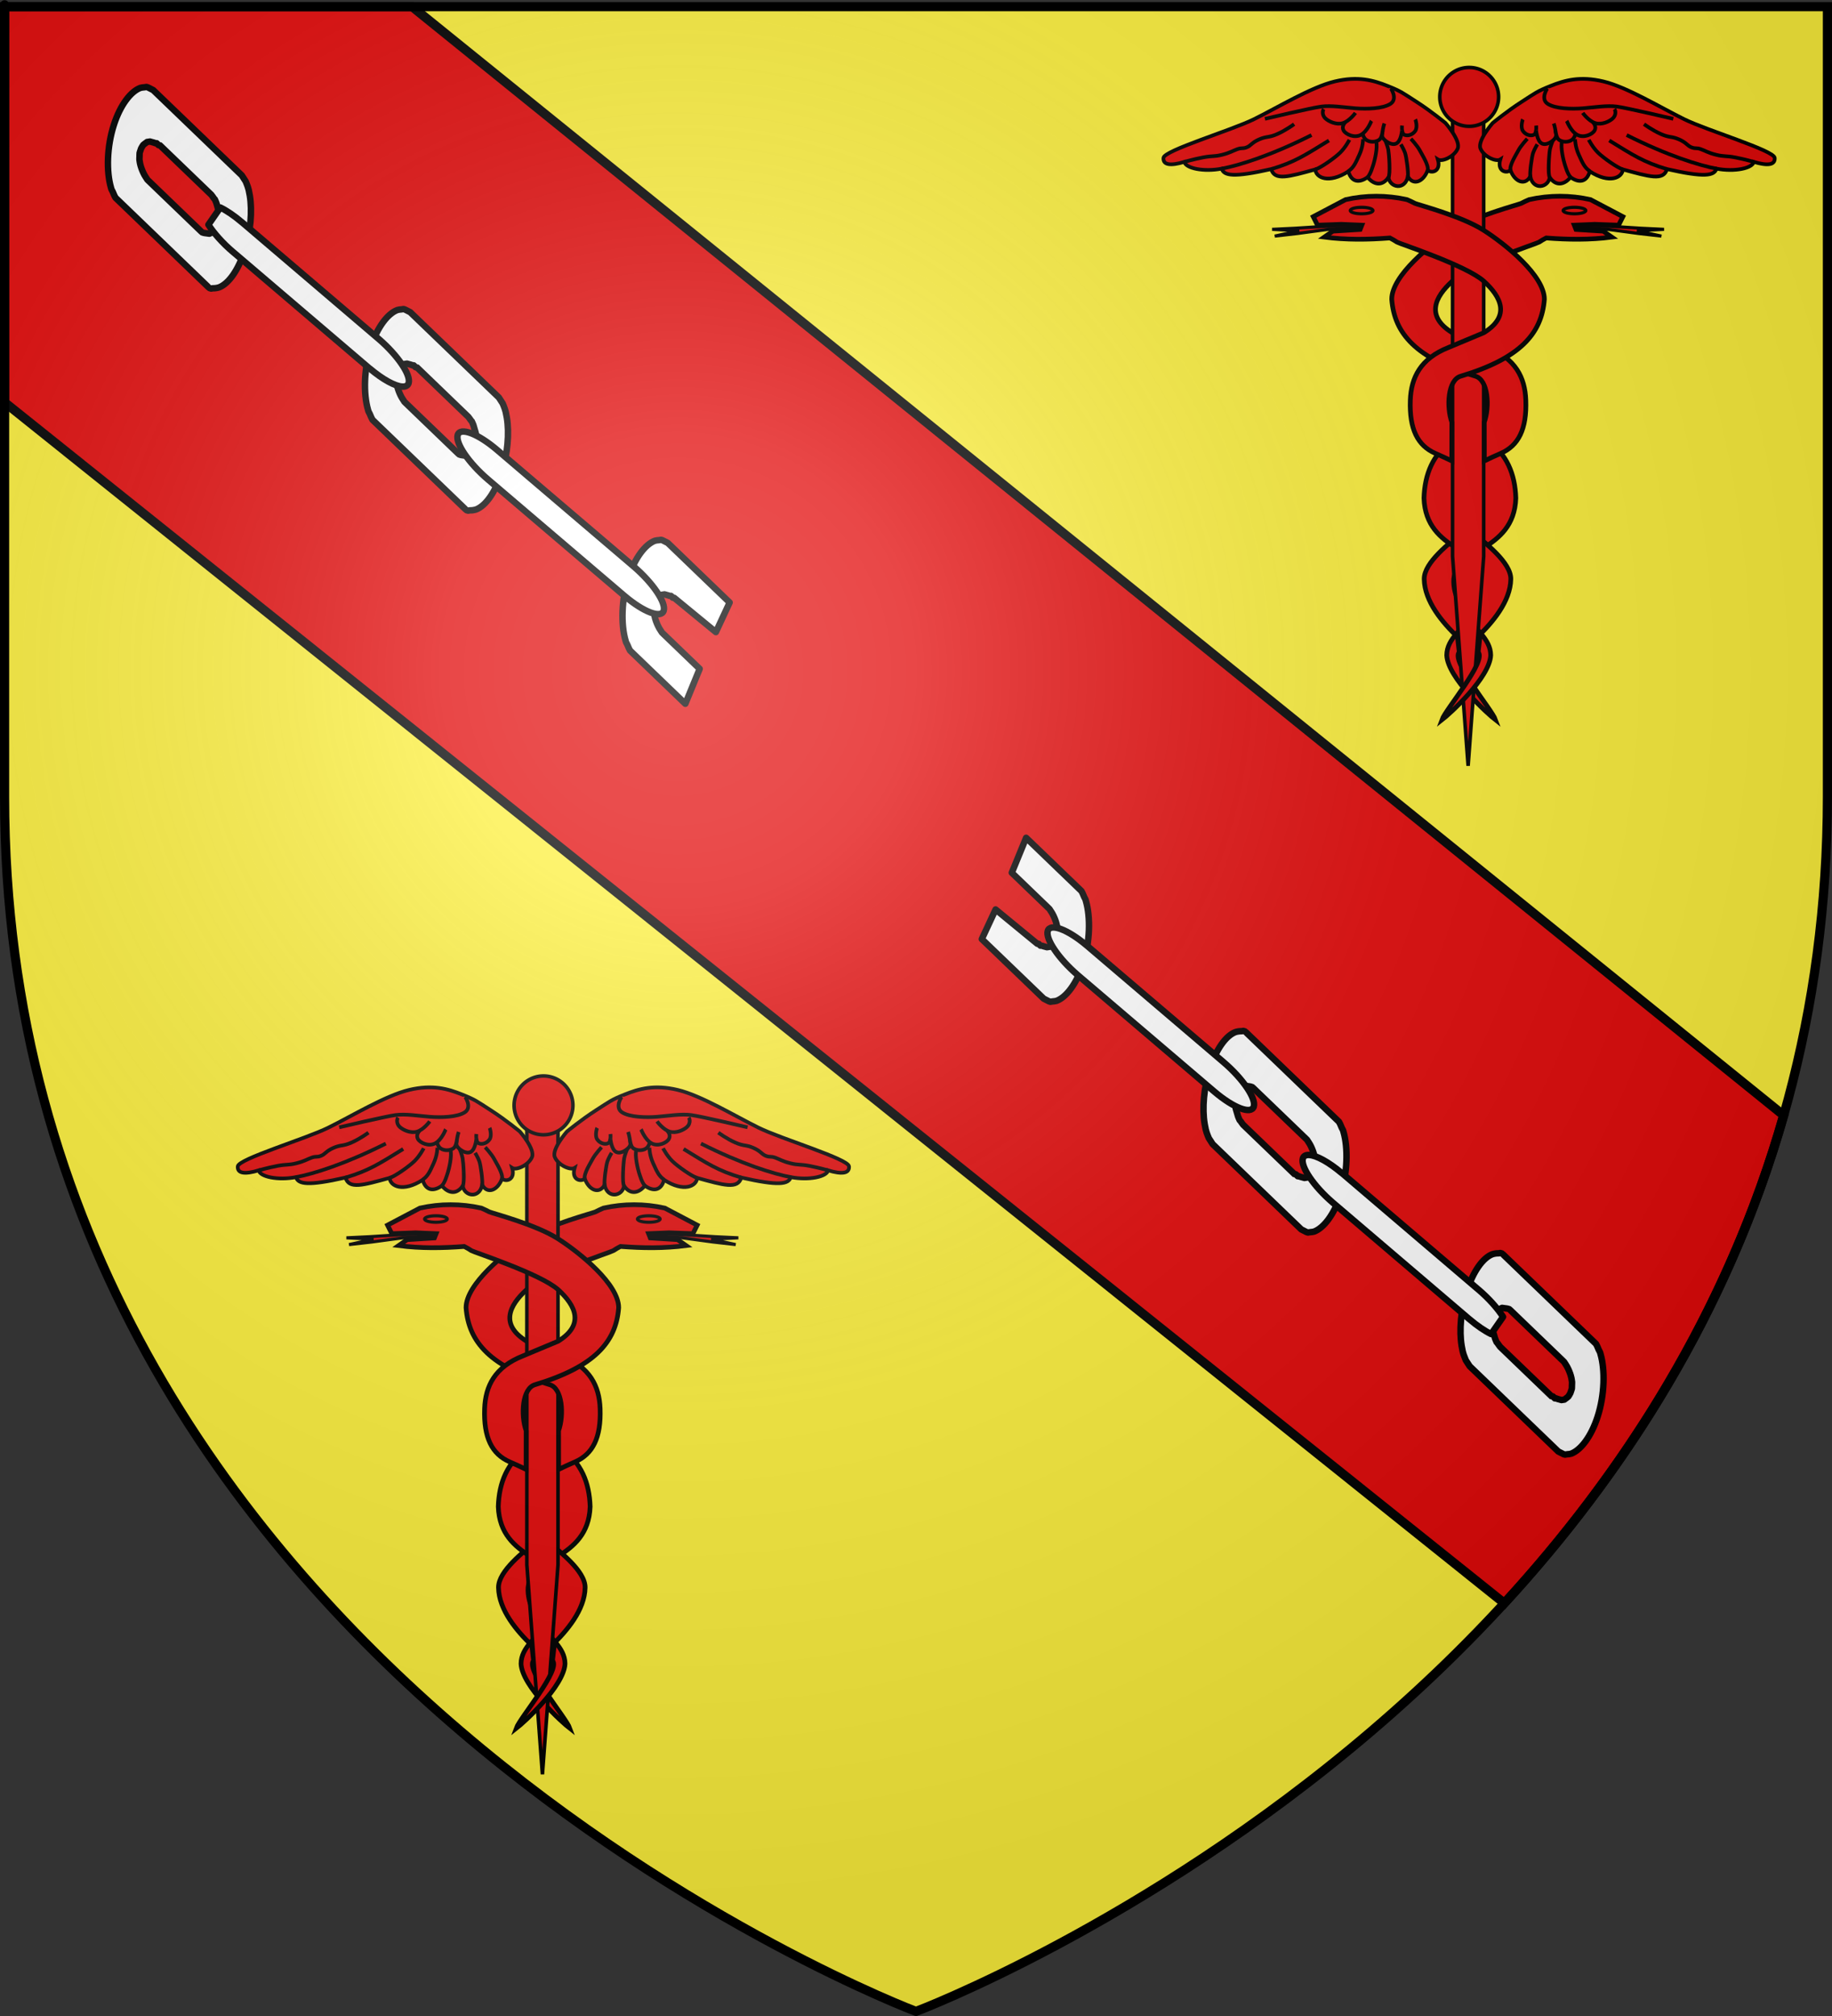 <?xml version="1.0" encoding="UTF-8" standalone="no"?>
<svg
   xmlns:dc="http://purl.org/dc/elements/1.1/"
   xmlns:cc="http://web.resource.org/cc/"
   xmlns:rdf="http://www.w3.org/1999/02/22-rdf-syntax-ns#"
   xmlns:svg="http://www.w3.org/2000/svg"
   xmlns="http://www.w3.org/2000/svg"
   xmlns:xlink="http://www.w3.org/1999/xlink"
   xmlns:sodipodi="http://sodipodi.sourceforge.net/DTD/sodipodi-0.dtd"
   xmlns:inkscape="http://www.inkscape.org/namespaces/inkscape"
   height="660"
   width="600"
   version="1.0"
   id="svg2"
   sodipodi:version="0.32"
   inkscape:version="0.44.1"
   sodipodi:docname="Blason_Giriviller_54.svg"
   sodipodi:docbase="L:\blasons"
   inkscape:export-filename="/Users/olivier/Desktop/Blason Rouge/Blason_Vide_3D.png"
   inkscape:export-xdpi="144"
   inkscape:export-ydpi="144">
  <rect width="100%" height="100%" fill="#333333" stroke="none"/>
  <sodipodi:namedview
     inkscape:window-height="712"
     inkscape:window-width="1024"
     inkscape:pageshadow="2"
     inkscape:pageopacity="0.0"
     guidetolerance="10.0"
     gridtolerance="10.0"
     objecttolerance="10.0"
     borderopacity="1.0"
     bordercolor="#666666"
     pagecolor="#ffffff"
     id="base"
     showgrid="false"
     height="660px"
     inkscape:zoom="0.63"
     inkscape:cx="410.02345"
     inkscape:cy="325.15419"
     inkscape:window-x="-4"
     inkscape:window-y="-4"
     inkscape:current-layer="layer3" />
  <desc
     id="desc4">Flag of Canton of Valais (Wallis)</desc>
  <defs
     id="defs6">
    <linearGradient
       id="linearGradient2893">
      <stop
         style="stop-color:white;stop-opacity:0.314;"
         offset="0"
         id="stop2895" />
      <stop
         id="stop2897"
         offset="0.19"
         style="stop-color:white;stop-opacity:0.251;" />
      <stop
         style="stop-color:#6b6b6b;stop-opacity:0.125;"
         offset="0.6"
         id="stop2901" />
      <stop
         style="stop-color:black;stop-opacity:0.125;"
         offset="1"
         id="stop2899" />
    </linearGradient>
    <linearGradient
       id="linearGradient2885">
      <stop
         id="stop2887"
         offset="0"
         style="stop-color:white;stop-opacity:1;" />
      <stop
         style="stop-color:white;stop-opacity:1;"
         offset="0.229"
         id="stop2891" />
      <stop
         id="stop2889"
         offset="1"
         style="stop-color:black;stop-opacity:1;" />
    </linearGradient>
    <linearGradient
       id="linearGradient2955">
      <stop
         id="stop2867"
         offset="0"
         style="stop-color:#fd0000;stop-opacity:1;" />
      <stop
         style="stop-color:#e77275;stop-opacity:0.659;"
         offset="0.5"
         id="stop2873" />
      <stop
         style="stop-color:black;stop-opacity:0.323;"
         offset="1"
         id="stop2959" />
    </linearGradient>
    <radialGradient
       inkscape:collect="always"
       xlink:href="#linearGradient2955"
       id="radialGradient2961"
       cx="225.524"
       cy="218.901"
       fx="225.524"
       fy="218.901"
       r="300"
       gradientTransform="matrix(-4.167939e-4,2.183,-1.884,-3.599562e-4,615.597,-289.121)"
       gradientUnits="userSpaceOnUse" />
    <polygon
       id="star"
       transform="scale(53,53)"
       points="0,-1 0.588,0.809 -0.951,-0.309 0.951,-0.309 -0.588,0.809 0,-1 " />
    <clipPath
       id="clip">
      <path
         d="M 0,-200 L 0,600 L 300,600 L 300,-200 L 0,-200 z "
         id="path10" />
    </clipPath>
    <radialGradient
       inkscape:collect="always"
       xlink:href="#linearGradient2955"
       id="radialGradient1911"
       gradientUnits="userSpaceOnUse"
       gradientTransform="matrix(-4.167939e-4,2.183,-1.884,-3.599562e-4,615.597,-289.121)"
       cx="225.524"
       cy="218.901"
       fx="225.524"
       fy="218.901"
       r="300" />
    <radialGradient
       inkscape:collect="always"
       xlink:href="#linearGradient2955"
       id="radialGradient2865"
       gradientUnits="userSpaceOnUse"
       gradientTransform="matrix(0,1.749,-1.593,-1.049767e-7,551.788,-191.29)"
       cx="225.524"
       cy="218.901"
       fx="225.524"
       fy="218.901"
       r="300" />
    <radialGradient
       inkscape:collect="always"
       xlink:href="#linearGradient2955"
       id="radialGradient2871"
       gradientUnits="userSpaceOnUse"
       gradientTransform="matrix(0,1.386,-1.323,-5.741131e-8,-158.082,-109.541)"
       cx="225.524"
       cy="218.901"
       fx="225.524"
       fy="218.901"
       r="300" />
    <radialGradient
       inkscape:collect="always"
       xlink:href="#linearGradient2893"
       id="radialGradient3163"
       gradientUnits="userSpaceOnUse"
       gradientTransform="matrix(1.353,0,0,1.349,-77.629,-85.747)"
       cx="221.445"
       cy="226.331"
       fx="221.445"
       fy="226.331"
       r="300" />
  </defs>
  <g
     inkscape:groupmode="layer"
     id="layer3"
     inkscape:label="Fond écu"
     style="opacity:1;display:inline">
    <path
       id="path2855"
       style="fill:#fcef3c;fill-opacity:1;fill-rule:evenodd;stroke:none;stroke-width:1px;stroke-linecap:butt;stroke-linejoin:miter;stroke-opacity:1"
       d="M 300,658.5 C 300,658.5 598.5,546.18 598.5,260.728 C 598.5,-24.723 598.5,2.176 598.5,2.176 L 1.5,2.176 L 1.5,260.728 C 1.5,546.18 300,658.5 300,658.5 z "
       sodipodi:nodetypes="cccccc" />
    <path
       style="fill:none;fill-rule:evenodd;stroke:black;stroke-width:1px;stroke-linecap:butt;stroke-linejoin:miter;stroke-opacity:1"
       d="M -90.914,24.726 L -90.914,24.726 z "
       id="path3572" />
    <path
       style="fill:#e20909;fill-opacity:1;fill-rule:evenodd;stroke:black;stroke-width:3;stroke-linecap:butt;stroke-linejoin:miter;stroke-opacity:1;stroke-miterlimit:4;stroke-dasharray:none"
       d="M 1.5,2.188 L 1.5,131.719 L 492.688,524.875 C 531.333,482.817 565.715,429.976 584.188,365.156 L 134.969,2.188 L 1.5,2.188 z "
       id="path5411" />
    <g
       id="g2325"
       transform="translate(-8.979,-8.979)">
      <path
         style="fill:white;fill-opacity:1;stroke:black;stroke-width:2.118;stroke-linecap:round;stroke-linejoin:round;stroke-miterlimit:4;stroke-dasharray:none;stroke-opacity:1;display:inline"
         d="M 416.783,346.666 C 416.661,346.628 416.333,346.505 416.207,346.484 C 416.019,346.459 415.726,346.607 415.541,346.584 C 414.973,346.547 414.128,346.686 413.541,346.886 C 410.453,348.09 407.31,352.432 405.217,358.912 C 403.223,365.082 402.669,371.854 403.513,376.936 C 403.593,377.374 403.763,378.285 403.873,378.766 C 403.936,378.995 404.105,379.579 404.174,379.798 C 404.333,380.265 404.659,381.111 404.867,381.578 C 405.028,381.851 405.367,382.344 405.501,382.559 C 405.64,382.764 405.959,383.296 406.135,383.54 C 406.181,383.582 406.346,383.741 406.377,383.772 L 406.619,384.005 L 434.673,410.997 C 434.696,411.02 434.891,411.207 434.914,411.23 C 434.946,411.26 435.112,411.419 435.156,411.462 C 435.339,411.577 435.787,411.784 435.973,411.877 C 436.175,411.982 436.547,412.175 436.79,412.292 C 436.972,412.371 437.206,412.451 437.365,412.475 C 437.538,412.451 437.924,412.376 438.032,412.374 C 438.395,412.349 438.995,412.292 439.365,412.173 C 442.482,411.016 445.908,406.641 448.023,400.097 C 450.35,392.896 450.513,384.762 448.974,379.494 C 448.947,379.405 448.852,379.066 448.824,378.978 C 448.735,378.72 448.529,378.472 448.432,378.23 C 448.32,377.971 448.039,377.283 447.889,376.966 C 447.815,376.835 447.599,376.409 447.497,376.217 C 447.47,376.188 447.286,376.015 447.255,375.985 C 447.151,375.895 446.855,375.6 446.771,375.519 C 446.726,375.477 446.561,375.317 446.529,375.287 C 446.506,375.264 446.312,375.076 446.288,375.054 L 418.234,348.062 L 417.992,347.83 C 417.961,347.801 417.795,347.641 417.75,347.597 C 417.666,347.518 417.366,347.239 417.266,347.131 C 417.235,347.102 417.053,346.922 417.024,346.899 C 416.995,346.885 416.812,346.678 416.783,346.666 z M 419.138,364.886 C 419.173,364.905 419.348,365.099 419.38,365.118 C 419.409,365.143 419.591,365.323 419.622,365.351 C 419.747,365.48 419.995,365.713 420.105,365.816 L 436.793,381.872 C 436.83,381.916 436.996,382.055 437.034,382.104 C 437.187,382.321 437.533,382.888 437.668,383.086 C 438.163,383.81 438.648,384.901 438.996,385.846 C 439.157,386.321 439.362,386.937 439.447,387.394 C 439.504,387.76 439.624,388.338 439.656,388.708 C 439.674,388.985 439.626,389.517 439.623,389.79 C 439.614,390.06 439.627,390.611 439.591,390.871 C 439.545,391.127 439.394,391.481 439.317,391.72 C 439.269,391.868 439.201,392.13 439.134,392.286 C 438.948,392.677 438.621,393.21 438.435,393.469 C 438.25,393.66 437.815,393.977 437.585,394.136 C 437.473,394.207 437.257,394.419 437.16,394.469 C 437.104,394.488 436.886,394.505 436.827,394.519 C 436.706,394.54 436.288,394.615 436.16,394.62 C 436.031,394.617 435.718,394.455 435.585,394.438 C 435.251,394.376 434.757,394.216 434.435,394.073 C 434.372,394.041 434.163,394.158 434.102,394.123 C 433.933,394.028 433.563,393.535 433.376,393.425 C 433.331,393.395 433.084,393.508 433.043,393.475 L 416.356,377.42 C 416.301,377.366 416.172,377.248 416.114,377.187 C 415.871,376.919 415.457,376.272 415.238,375.974 C 415.188,375.901 415.039,375.81 414.996,375.741 C 414.834,375.457 414.59,374.782 414.453,374.477 C 414.416,374.386 414.34,374.061 414.303,373.961 C 414.229,373.748 414.069,373.156 414.002,372.93 C 413.91,372.591 413.755,372.19 413.701,371.898 C 413.627,371.41 413.681,370.598 413.675,370.018 C 413.678,369.795 413.602,369.408 413.616,369.219 C 413.66,368.819 413.739,368.051 413.832,367.571 C 413.849,367.499 413.903,367.349 413.923,367.288 C 413.97,367.142 414.047,366.853 414.106,366.722 C 414.266,366.412 414.53,366.08 414.714,365.823 C 414.791,365.727 415.035,365.583 415.138,365.49 C 415.416,365.263 415.748,364.949 415.988,364.823 C 416.16,364.748 416.537,364.514 416.746,364.439 C 416.982,364.45 417.462,364.55 417.654,364.571 C 417.849,364.606 418.321,364.641 418.563,364.703 C 418.732,364.782 418.93,364.771 419.138,364.886 z "
         id="use7286" />
      <path
         sodipodi:nodetypes="cccsssssssscsssssscssccccssssssssscsssssscc"
         d="M 330.535,316.416 L 335.045,306.726 L 348.697,317.937 C 348.738,317.969 348.985,317.857 349.03,317.886 C 349.217,317.997 349.587,318.49 349.756,318.584 C 349.817,318.619 350.026,318.503 350.089,318.534 C 350.411,318.677 350.905,318.837 351.239,318.899 C 351.372,318.916 351.685,319.079 351.814,319.081 C 351.942,319.076 352.36,319.001 352.481,318.981 C 352.54,318.966 352.758,318.949 352.814,318.93 C 352.911,318.88 353.126,318.668 353.239,318.597 C 353.469,318.439 353.904,318.122 354.089,317.93 C 354.275,317.671 354.602,317.139 354.788,316.748 C 354.855,316.591 354.923,316.329 354.971,316.182 C 355.048,315.942 355.199,315.589 355.245,315.333 C 355.281,315.073 355.268,314.522 355.277,314.251 C 355.28,313.978 355.328,313.447 355.31,313.169 C 355.278,312.799 355.158,312.221 355.101,311.855 C 355.016,311.399 354.811,310.782 354.649,310.308 C 354.301,309.362 353.817,308.272 353.322,307.547 C 353.187,307.349 352.841,306.782 352.688,306.566 C 352.65,306.516 352.484,306.377 352.447,306.333 L 340.353,294.698 L 345.047,283.26 L 361.942,299.515 C 361.965,299.538 362.16,299.725 362.183,299.748 C 362.215,299.778 362.38,299.938 362.425,299.981 C 362.509,300.062 362.805,300.356 362.909,300.446 C 362.94,300.476 363.124,300.649 363.151,300.679 C 363.253,300.87 363.469,301.297 363.543,301.427 C 363.693,301.744 363.974,302.432 364.086,302.691 C 364.183,302.934 364.389,303.182 364.478,303.44 C 364.506,303.527 364.601,303.866 364.628,303.955 C 366.167,309.223 366.004,317.357 363.677,324.559 C 361.562,331.103 358.136,335.477 355.019,336.634 C 354.649,336.753 354.049,336.81 353.686,336.835 C 353.577,336.837 353.192,336.912 353.019,336.936 C 352.86,336.912 352.626,336.832 352.444,336.754 C 352.201,336.637 351.829,336.443 351.627,336.339 C 351.441,336.246 350.993,336.038 350.81,335.924 C 350.766,335.88 350.6,335.721 350.568,335.691 C 350.545,335.668 350.35,335.482 350.327,335.458 L 330.535,316.416 z "
         style="fill:white;fill-opacity:1;stroke:black;stroke-width:2.118;stroke-linecap:round;stroke-linejoin:round;stroke-miterlimit:4;stroke-opacity:1;display:inline"
         id="path6763" />
      <path
         style="fill:white;fill-opacity:1;stroke:black;stroke-width:2.118;stroke-linecap:round;stroke-linejoin:round;stroke-miterlimit:4;stroke-dasharray:none;stroke-opacity:1;display:inline"
         d="M 361.874,328.143 L 361.875,328.139 C 355.671,322.796 351.318,316.374 352.138,313.736 C 352.958,311.098 358.644,313.234 364.875,318.493 L 364.876,318.489 L 365.06,318.647 L 409.57,356.596 L 409.569,356.598 C 409.606,356.63 409.643,356.659 409.68,356.691 C 415.984,362.065 420.426,368.589 419.598,371.254 C 418.77,373.918 412.982,371.719 406.679,366.344 C 406.642,366.313 406.606,366.279 406.569,366.248 L 406.568,366.25 L 362.059,328.3 L 361.874,328.143 z "
         id="use7191" />
      <path
         id="path2323"
         d="M 500.962,419.377 C 500.84,419.339 500.512,419.215 500.387,419.194 C 500.198,419.17 499.905,419.317 499.72,419.295 C 499.153,419.257 498.307,419.396 497.72,419.597 C 494.632,420.8 491.49,425.143 489.396,431.622 C 487.402,437.793 486.848,444.565 487.693,449.647 C 487.773,450.084 487.942,450.996 488.053,451.477 C 488.115,451.706 488.284,452.29 488.353,452.508 C 488.512,452.976 488.838,453.821 489.046,454.288 C 489.207,454.562 489.546,455.055 489.68,455.269 C 489.819,455.475 490.138,456.007 490.314,456.25 C 490.36,456.293 490.526,456.452 490.556,456.483 L 490.798,456.716 L 518.852,483.708 C 518.876,483.731 519.07,483.917 519.094,483.94 C 519.125,483.97 519.291,484.129 519.336,484.173 C 519.518,484.287 519.966,484.495 520.153,484.588 C 520.355,484.693 520.726,484.886 520.97,485.003 C 521.152,485.082 521.385,485.162 521.545,485.185 C 521.718,485.162 522.103,485.086 522.211,485.085 C 522.575,485.06 523.174,485.003 523.545,484.883 C 526.662,483.726 530.088,479.352 532.202,472.808 C 534.53,465.606 534.692,457.472 533.154,452.205 C 533.126,452.115 533.032,451.777 533.003,451.689 C 532.915,451.431 532.709,451.183 532.611,450.941 C 532.499,450.682 532.218,449.993 532.068,449.676 C 531.995,449.546 531.779,449.12 531.676,448.928 C 531.65,448.898 531.465,448.726 531.434,448.695 C 531.33,448.605 531.034,448.311 530.951,448.23 C 530.906,448.187 530.74,448.027 530.709,447.997 C 530.685,447.975 530.491,447.787 530.467,447.765 L 502.413,420.773 L 502.171,420.54 C 502.14,420.512 501.974,420.352 501.929,420.307 C 501.846,420.229 501.545,419.949 501.446,419.842 C 501.415,419.813 501.232,419.632 501.204,419.609 C 501.174,419.595 500.992,419.389 500.962,419.377 z M 503.317,437.596 C 503.352,437.615 503.527,437.81 503.559,437.829 C 503.589,437.853 503.77,438.033 503.801,438.062 C 503.927,438.191 504.175,438.424 504.285,438.527 L 520.972,454.583 C 521.01,454.626 521.176,454.765 521.214,454.815 C 521.366,455.031 521.712,455.599 521.848,455.796 C 522.342,456.521 522.827,457.612 523.175,458.557 C 523.337,459.031 523.541,459.648 523.626,460.104 C 523.683,460.47 523.803,461.048 523.835,461.419 C 523.854,461.696 523.805,462.227 523.803,462.5 C 523.793,462.771 523.806,463.322 523.77,463.582 C 523.725,463.838 523.573,464.192 523.496,464.431 C 523.448,464.578 523.381,464.84 523.313,464.997 C 523.128,465.388 522.8,465.921 522.614,466.18 C 522.429,466.371 521.995,466.688 521.764,466.846 C 521.652,466.917 521.437,467.129 521.34,467.18 C 521.283,467.198 521.065,467.216 521.006,467.23 C 520.885,467.251 520.467,467.326 520.34,467.331 C 520.21,467.328 519.897,467.166 519.765,467.148 C 519.431,467.087 518.937,466.927 518.614,466.783 C 518.551,466.752 518.343,466.868 518.281,466.834 C 518.112,466.739 517.742,466.246 517.556,466.136 C 517.511,466.106 517.264,466.218 517.222,466.186 L 500.535,450.131 C 500.481,450.077 500.351,449.959 500.293,449.898 C 500.051,449.63 499.637,448.983 499.417,448.684 C 499.368,448.612 499.218,448.521 499.175,448.452 C 499.013,448.167 498.769,447.492 498.633,447.187 C 498.596,447.097 498.52,446.771 498.482,446.672 C 498.409,446.459 498.249,445.866 498.182,445.64 C 498.089,445.302 497.934,444.901 497.881,444.609 C 497.807,444.121 497.86,443.309 497.854,442.728 C 497.858,442.505 497.781,442.119 497.795,441.93 C 497.84,441.529 497.918,440.762 498.011,440.282 C 498.028,440.21 498.083,440.06 498.102,439.999 C 498.149,439.853 498.226,439.563 498.285,439.433 C 498.445,439.123 498.709,438.791 498.893,438.534 C 498.97,438.438 499.214,438.294 499.318,438.2 C 499.595,437.974 499.928,437.66 500.167,437.533 C 500.339,437.458 500.716,437.225 500.925,437.15 C 501.161,437.161 501.641,437.261 501.834,437.282 C 502.028,437.317 502.5,437.352 502.742,437.414 C 502.911,437.493 503.109,437.481 503.317,437.596 z "
         style="fill:white;fill-opacity:1;stroke:black;stroke-width:2.118;stroke-linecap:round;stroke-linejoin:round;stroke-miterlimit:4;stroke-dasharray:none;stroke-opacity:1;display:inline" />
      <path
         id="path6666"
         d="M 437.743,387.098 C 440.108,387.225 444.116,389.389 448.399,393.004 L 448.399,392.973 L 448.587,393.129 L 493.087,431.098 C 493.124,431.13 493.175,431.16 493.212,431.192 C 496.618,434.096 499.462,437.313 501.243,440.098 C 499.949,441.991 498.654,443.863 497.337,445.723 C 495.24,444.702 492.78,443.038 490.212,440.848 C 490.175,440.816 490.124,440.786 490.087,440.754 L 445.587,402.786 L 445.399,402.629 C 439.195,397.286 434.861,390.861 435.681,388.223 C 435.937,387.399 436.668,387.041 437.743,387.098 z "
         style="fill:white;fill-opacity:1;stroke:black;stroke-width:2.118;stroke-linecap:round;stroke-linejoin:round;stroke-miterlimit:4;stroke-dasharray:none;stroke-opacity:1;display:inline" />
    </g>
    <g
       transform="matrix(-1,0,0,-1,569.504,513.663)"
       id="g2332">
      <path
         id="path2334"
         d="M 416.783,346.666 C 416.661,346.628 416.333,346.505 416.207,346.484 C 416.019,346.459 415.726,346.607 415.541,346.584 C 414.973,346.547 414.128,346.686 413.541,346.886 C 410.453,348.09 407.31,352.432 405.217,358.912 C 403.223,365.082 402.669,371.854 403.513,376.936 C 403.593,377.374 403.763,378.285 403.873,378.766 C 403.936,378.995 404.105,379.579 404.174,379.798 C 404.333,380.265 404.659,381.111 404.867,381.578 C 405.028,381.851 405.367,382.344 405.501,382.559 C 405.64,382.764 405.959,383.296 406.135,383.54 C 406.181,383.582 406.346,383.741 406.377,383.772 L 406.619,384.005 L 434.673,410.997 C 434.696,411.02 434.891,411.207 434.914,411.23 C 434.946,411.26 435.112,411.419 435.156,411.462 C 435.339,411.577 435.787,411.784 435.973,411.877 C 436.175,411.982 436.547,412.175 436.79,412.292 C 436.972,412.371 437.206,412.451 437.365,412.475 C 437.538,412.451 437.924,412.376 438.032,412.374 C 438.395,412.349 438.995,412.292 439.365,412.173 C 442.482,411.016 445.908,406.641 448.023,400.097 C 450.35,392.896 450.513,384.762 448.974,379.494 C 448.947,379.405 448.852,379.066 448.824,378.978 C 448.735,378.72 448.529,378.472 448.432,378.23 C 448.32,377.971 448.039,377.283 447.889,376.966 C 447.815,376.835 447.599,376.409 447.497,376.217 C 447.47,376.188 447.286,376.015 447.255,375.985 C 447.151,375.895 446.855,375.6 446.771,375.519 C 446.726,375.477 446.561,375.317 446.529,375.287 C 446.506,375.264 446.312,375.076 446.288,375.054 L 418.234,348.062 L 417.992,347.83 C 417.961,347.801 417.795,347.641 417.75,347.597 C 417.666,347.518 417.366,347.239 417.266,347.131 C 417.235,347.102 417.053,346.922 417.024,346.899 C 416.995,346.885 416.812,346.678 416.783,346.666 z M 419.138,364.886 C 419.173,364.905 419.348,365.099 419.38,365.118 C 419.409,365.143 419.591,365.323 419.622,365.351 C 419.747,365.48 419.995,365.713 420.105,365.816 L 436.793,381.872 C 436.83,381.916 436.996,382.055 437.034,382.104 C 437.187,382.321 437.533,382.888 437.668,383.086 C 438.163,383.81 438.648,384.901 438.996,385.846 C 439.157,386.321 439.362,386.937 439.447,387.394 C 439.504,387.76 439.624,388.338 439.656,388.708 C 439.674,388.985 439.626,389.517 439.623,389.79 C 439.614,390.06 439.627,390.611 439.591,390.871 C 439.545,391.127 439.394,391.481 439.317,391.72 C 439.269,391.868 439.201,392.13 439.134,392.286 C 438.948,392.677 438.621,393.21 438.435,393.469 C 438.25,393.66 437.815,393.977 437.585,394.136 C 437.473,394.207 437.257,394.419 437.16,394.469 C 437.104,394.488 436.886,394.505 436.827,394.519 C 436.706,394.54 436.288,394.615 436.16,394.62 C 436.031,394.617 435.718,394.455 435.585,394.438 C 435.251,394.376 434.757,394.216 434.435,394.073 C 434.372,394.041 434.163,394.158 434.102,394.123 C 433.933,394.028 433.563,393.535 433.376,393.425 C 433.331,393.395 433.084,393.508 433.043,393.475 L 416.356,377.42 C 416.301,377.366 416.172,377.248 416.114,377.187 C 415.871,376.919 415.457,376.272 415.238,375.974 C 415.188,375.901 415.039,375.81 414.996,375.741 C 414.834,375.457 414.59,374.782 414.453,374.477 C 414.416,374.386 414.34,374.061 414.303,373.961 C 414.229,373.748 414.069,373.156 414.002,372.93 C 413.91,372.591 413.755,372.19 413.701,371.898 C 413.627,371.41 413.681,370.598 413.675,370.018 C 413.678,369.795 413.602,369.408 413.616,369.219 C 413.66,368.819 413.739,368.051 413.832,367.571 C 413.849,367.499 413.903,367.349 413.923,367.288 C 413.97,367.142 414.047,366.853 414.106,366.722 C 414.266,366.412 414.53,366.08 414.714,365.823 C 414.791,365.727 415.035,365.583 415.138,365.49 C 415.416,365.263 415.748,364.949 415.988,364.823 C 416.16,364.748 416.537,364.514 416.746,364.439 C 416.982,364.45 417.462,364.55 417.654,364.571 C 417.849,364.606 418.321,364.641 418.563,364.703 C 418.732,364.782 418.93,364.771 419.138,364.886 z "
         style="fill:white;fill-opacity:1;stroke:black;stroke-width:2.118;stroke-linecap:round;stroke-linejoin:round;stroke-miterlimit:4;stroke-dasharray:none;stroke-opacity:1;display:inline" />
      <path
         id="path2336"
         style="fill:white;fill-opacity:1;stroke:black;stroke-width:2.118;stroke-linecap:round;stroke-linejoin:round;stroke-miterlimit:4;stroke-opacity:1;display:inline"
         d="M 330.535,316.416 L 335.045,306.726 L 348.697,317.937 C 348.738,317.969 348.985,317.857 349.03,317.886 C 349.217,317.997 349.587,318.49 349.756,318.584 C 349.817,318.619 350.026,318.503 350.089,318.534 C 350.411,318.677 350.905,318.837 351.239,318.899 C 351.372,318.916 351.685,319.079 351.814,319.081 C 351.942,319.076 352.36,319.001 352.481,318.981 C 352.54,318.966 352.758,318.949 352.814,318.93 C 352.911,318.88 353.126,318.668 353.239,318.597 C 353.469,318.439 353.904,318.122 354.089,317.93 C 354.275,317.671 354.602,317.139 354.788,316.748 C 354.855,316.591 354.923,316.329 354.971,316.182 C 355.048,315.942 355.199,315.589 355.245,315.333 C 355.281,315.073 355.268,314.522 355.277,314.251 C 355.28,313.978 355.328,313.447 355.31,313.169 C 355.278,312.799 355.158,312.221 355.101,311.855 C 355.016,311.399 354.811,310.782 354.649,310.308 C 354.301,309.362 353.817,308.272 353.322,307.547 C 353.187,307.349 352.841,306.782 352.688,306.566 C 352.65,306.516 352.484,306.377 352.447,306.333 L 340.353,294.698 L 345.047,283.26 L 361.942,299.515 C 361.965,299.538 362.16,299.725 362.183,299.748 C 362.215,299.778 362.38,299.938 362.425,299.981 C 362.509,300.062 362.805,300.356 362.909,300.446 C 362.94,300.476 363.124,300.649 363.151,300.679 C 363.253,300.87 363.469,301.297 363.543,301.427 C 363.693,301.744 363.974,302.432 364.086,302.691 C 364.183,302.934 364.389,303.182 364.478,303.44 C 364.506,303.527 364.601,303.866 364.628,303.955 C 366.167,309.223 366.004,317.357 363.677,324.559 C 361.562,331.103 358.136,335.477 355.019,336.634 C 354.649,336.753 354.049,336.81 353.686,336.835 C 353.577,336.837 353.192,336.912 353.019,336.936 C 352.86,336.912 352.626,336.832 352.444,336.754 C 352.201,336.637 351.829,336.443 351.627,336.339 C 351.441,336.246 350.993,336.038 350.81,335.924 C 350.766,335.88 350.6,335.721 350.568,335.691 C 350.545,335.668 350.35,335.482 350.327,335.458 L 330.535,316.416 z "
         sodipodi:nodetypes="cccsssssssscsssssscssccccssssssssscsssssscc" />
      <path
         id="path2338"
         d="M 361.874,328.143 L 361.875,328.139 C 355.671,322.796 351.318,316.374 352.138,313.736 C 352.958,311.098 358.644,313.234 364.875,318.493 L 364.876,318.489 L 365.06,318.647 L 409.57,356.596 L 409.569,356.598 C 409.606,356.63 409.643,356.659 409.68,356.691 C 415.984,362.065 420.426,368.589 419.598,371.254 C 418.77,373.918 412.982,371.719 406.679,366.344 C 406.642,366.313 406.606,366.279 406.569,366.248 L 406.568,366.25 L 362.059,328.3 L 361.874,328.143 z "
         style="fill:white;fill-opacity:1;stroke:black;stroke-width:2.118;stroke-linecap:round;stroke-linejoin:round;stroke-miterlimit:4;stroke-dasharray:none;stroke-opacity:1;display:inline" />
      <path
         style="fill:white;fill-opacity:1;stroke:black;stroke-width:2.118;stroke-linecap:round;stroke-linejoin:round;stroke-miterlimit:4;stroke-dasharray:none;stroke-opacity:1;display:inline"
         d="M 500.962,419.377 C 500.84,419.339 500.512,419.215 500.387,419.194 C 500.198,419.17 499.905,419.317 499.72,419.295 C 499.153,419.257 498.307,419.396 497.72,419.597 C 494.632,420.8 491.49,425.143 489.396,431.622 C 487.402,437.793 486.848,444.565 487.693,449.647 C 487.773,450.084 487.942,450.996 488.053,451.477 C 488.115,451.706 488.284,452.29 488.353,452.508 C 488.512,452.976 488.838,453.821 489.046,454.288 C 489.207,454.562 489.546,455.055 489.68,455.269 C 489.819,455.475 490.138,456.007 490.314,456.25 C 490.36,456.293 490.526,456.452 490.556,456.483 L 490.798,456.716 L 518.852,483.708 C 518.876,483.731 519.07,483.917 519.094,483.94 C 519.125,483.97 519.291,484.129 519.336,484.173 C 519.518,484.287 519.966,484.495 520.153,484.588 C 520.355,484.693 520.726,484.886 520.97,485.003 C 521.152,485.082 521.385,485.162 521.545,485.185 C 521.718,485.162 522.103,485.086 522.211,485.085 C 522.575,485.06 523.174,485.003 523.545,484.883 C 526.662,483.726 530.088,479.352 532.202,472.808 C 534.53,465.606 534.692,457.472 533.154,452.205 C 533.126,452.115 533.032,451.777 533.003,451.689 C 532.915,451.431 532.709,451.183 532.611,450.941 C 532.499,450.682 532.218,449.993 532.068,449.676 C 531.995,449.546 531.779,449.12 531.676,448.928 C 531.65,448.898 531.465,448.726 531.434,448.695 C 531.33,448.605 531.034,448.311 530.951,448.23 C 530.906,448.187 530.74,448.027 530.709,447.997 C 530.685,447.975 530.491,447.787 530.467,447.765 L 502.413,420.773 L 502.171,420.54 C 502.14,420.512 501.974,420.352 501.929,420.307 C 501.846,420.229 501.545,419.949 501.446,419.842 C 501.415,419.813 501.232,419.632 501.204,419.609 C 501.174,419.595 500.992,419.389 500.962,419.377 z M 503.317,437.596 C 503.352,437.615 503.527,437.81 503.559,437.829 C 503.589,437.853 503.77,438.033 503.801,438.062 C 503.927,438.191 504.175,438.424 504.285,438.527 L 520.972,454.583 C 521.01,454.626 521.176,454.765 521.214,454.815 C 521.366,455.031 521.712,455.599 521.848,455.796 C 522.342,456.521 522.827,457.612 523.175,458.557 C 523.337,459.031 523.541,459.648 523.626,460.104 C 523.683,460.47 523.803,461.048 523.835,461.419 C 523.854,461.696 523.805,462.227 523.803,462.5 C 523.793,462.771 523.806,463.322 523.77,463.582 C 523.725,463.838 523.573,464.192 523.496,464.431 C 523.448,464.578 523.381,464.84 523.313,464.997 C 523.128,465.388 522.8,465.921 522.614,466.18 C 522.429,466.371 521.995,466.688 521.764,466.846 C 521.652,466.917 521.437,467.129 521.34,467.18 C 521.283,467.198 521.065,467.216 521.006,467.23 C 520.885,467.251 520.467,467.326 520.34,467.331 C 520.21,467.328 519.897,467.166 519.765,467.148 C 519.431,467.087 518.937,466.927 518.614,466.783 C 518.551,466.752 518.343,466.868 518.281,466.834 C 518.112,466.739 517.742,466.246 517.556,466.136 C 517.511,466.106 517.264,466.218 517.222,466.186 L 500.535,450.131 C 500.481,450.077 500.351,449.959 500.293,449.898 C 500.051,449.63 499.637,448.983 499.417,448.684 C 499.368,448.612 499.218,448.521 499.175,448.452 C 499.013,448.167 498.769,447.492 498.633,447.187 C 498.596,447.097 498.52,446.771 498.482,446.672 C 498.409,446.459 498.249,445.866 498.182,445.64 C 498.089,445.302 497.934,444.901 497.881,444.609 C 497.807,444.121 497.86,443.309 497.854,442.728 C 497.858,442.505 497.781,442.119 497.795,441.93 C 497.84,441.529 497.918,440.762 498.011,440.282 C 498.028,440.21 498.083,440.06 498.102,439.999 C 498.149,439.853 498.226,439.563 498.285,439.433 C 498.445,439.123 498.709,438.791 498.893,438.534 C 498.97,438.438 499.214,438.294 499.318,438.2 C 499.595,437.974 499.928,437.66 500.167,437.533 C 500.339,437.458 500.716,437.225 500.925,437.15 C 501.161,437.161 501.641,437.261 501.834,437.282 C 502.028,437.317 502.5,437.352 502.742,437.414 C 502.911,437.493 503.109,437.481 503.317,437.596 z "
         id="path2340" />
      <path
         style="fill:white;fill-opacity:1;stroke:black;stroke-width:2.118;stroke-linecap:round;stroke-linejoin:round;stroke-miterlimit:4;stroke-dasharray:none;stroke-opacity:1;display:inline"
         d="M 437.743,387.098 C 440.108,387.225 444.116,389.389 448.399,393.004 L 448.399,392.973 L 448.587,393.129 L 493.087,431.098 C 493.124,431.13 493.175,431.16 493.212,431.192 C 496.618,434.096 499.462,437.313 501.243,440.098 C 499.949,441.991 498.654,443.863 497.337,445.723 C 495.24,444.702 492.78,443.038 490.212,440.848 C 490.175,440.816 490.124,440.786 490.087,440.754 L 445.587,402.786 L 445.399,402.629 C 439.195,397.286 434.861,390.861 435.681,388.223 C 435.937,387.399 436.668,387.041 437.743,387.098 z "
         id="path2342" />
    </g>
    <g
       id="g4143"
       transform="matrix(0.377,0,0,0.377,133.914,26.655)">
      <path
         style="fill:#e20909;fill-opacity:1;fill-rule:evenodd;stroke:black;stroke-width:4.092;stroke-linecap:butt;stroke-linejoin:miter;stroke-miterlimit:4;stroke-opacity:1"
         d="M 928.156,346.72 C 930.54,350.459 931.832,354.715 931.873,359.789 C 931.988,373.84 915.999,390.593 914.065,392.329 C 905.008,400.458 881.809,417.518 882.034,432.203 C 882.333,451.652 898.151,470.124 910.93,482.332"
         id="path3221"
         sodipodi:nodetypes="ccssc" />
      <path
         style="fill:#e20909;fill-opacity:1;fill-rule:evenodd;stroke:black;stroke-width:4.092;stroke-linecap:butt;stroke-linejoin:miter;stroke-miterlimit:4;stroke-opacity:1"
         d="M 914.132,455.774 C 910.44,449.585 907.841,442.687 907.659,434.653 C 907.008,405.327 959.988,409.391 961.629,361.881 C 960.982,341.056 953.912,323.438 936.27,311.188"
         id="path3215" />
      <path
         d="M 1025.538,124.633 L 1070.416,127.489 L 1090.367,128.458 L 1066.855,129.693 L 1088.094,134.328 L 1068.282,132.073 L 1041.507,128.458 L 1008.192,126.237 L 1011.154,118.834 L 1025.538,124.633 z "
         style="fill:#e20909;fill-opacity:1;fill-rule:evenodd;stroke:black;stroke-width:2.728;stroke-linecap:butt;stroke-linejoin:miter;stroke-miterlimit:4;stroke-dasharray:none;stroke-opacity:1"
         id="path2939" />
      <path
         sodipodi:nodetypes="ccccc"
         id="path2973"
         d="M 910.578,478.845 C 910.578,478.845 912.479,495.592 912.479,495.592 C 905.019,503.648 940.662,544.94 944.052,554.487 C 937.668,549.549 902.459,517.967 901.609,498.269 C 901.737,491.006 904.91,485.59 910.578,478.845 z "
         style="fill:#e20909;fill-opacity:1;fill-rule:evenodd;stroke:black;stroke-width:4.092;stroke-linecap:butt;stroke-linejoin:miter;stroke-miterlimit:4;stroke-opacity:1" />
      <path
         id="path2971"
         d="M 929.336,455.774 C 933.028,449.585 935.627,442.687 935.808,434.653 C 936.46,405.327 883.48,409.391 881.838,361.881 C 882.486,341.056 889.556,323.438 907.198,311.188"
         style="fill:#e20909;fill-opacity:1;fill-rule:evenodd;stroke:black;stroke-width:4.092;stroke-linecap:butt;stroke-linejoin:miter;stroke-miterlimit:4;stroke-opacity:1" />
      <path
         sodipodi:nodetypes="ccssc"
         id="path2941"
         d="M 911.147,346.72 C 908.762,350.459 907.471,354.715 907.43,359.789 C 907.315,373.84 923.304,390.593 925.238,392.329 C 934.295,400.458 957.494,417.518 957.268,432.203 C 956.969,451.652 941.152,470.124 928.373,482.332"
         style="fill:#e20909;fill-opacity:1;fill-rule:evenodd;stroke:black;stroke-width:4.092;stroke-linecap:butt;stroke-linejoin:miter;stroke-miterlimit:4;stroke-opacity:1" />
      <path
         sodipodi:nodetypes="ccccccc"
         id="path2953"
         d="M 906.661,254.846 L 906.661,368.628 L 906.661,412.41 L 920.191,594.303 L 933.72,412.41 L 933.72,368.628 L 933.72,254.846"
         style="fill:#e20909;fill-opacity:1;stroke:black;stroke-width:3.1;stroke-miterlimit:4;stroke-dasharray:none;stroke-opacity:1" />
      <path
         sodipodi:nodetypes="ccccssccccccccccssccssc"
         id="path2967"
         d="M 934.263,329.537 C 934.263,329.537 934.215,295.951 934.215,295.951 C 939.011,282.669 937.744,259.05 926.427,255.961 C 875.324,240.61 856.05,219.255 853.842,189.108 C 853.845,168.697 887.436,141.433 906.805,129.097 C 926.175,116.761 964.101,107.039 966.303,105.888 C 968.504,104.736 970.8,103.65 973.191,102.634 C 990.958,98.685 1008.726,98.685 1026.493,102.634 L 1054.625,117.44 L 1050.924,124.843 L 1030.195,124.103 L 1012.427,124.843 L 1013.908,128.545 L 1037.598,130.025 L 1045.001,135.207 C 1026,137.671 1006.998,137.419 987.997,135.948 C 985.767,137.081 983.703,138.292 981.809,139.571 C 979.916,140.85 921.449,159.854 906.349,173.552 C 891.25,187.251 883.15,203.9 906.438,218.239 L 937.117,231.048 C 961.449,240.654 969.589,257.19 970.302,276.751 C 971.225,302.071 963.888,316.242 948.636,322.97 C 943.443,325.261 938.63,327.408 934.263,329.537 z "
         style="fill:#e20909;fill-opacity:1;fill-rule:evenodd;stroke:black;stroke-width:4.092;stroke-linecap:butt;stroke-linejoin:miter;stroke-miterlimit:4;stroke-opacity:1" />
      <path
         id="path2960"
         d="M 906.661,230.6 L 906.661,193.499 L 906.661,149.717 L 933.72,149.717 L 933.72,193.499 L 933.72,231.032"
         style="fill:#e20909;fill-opacity:1;stroke:black;stroke-width:3.1;stroke-miterlimit:4;stroke-dasharray:none;stroke-opacity:1" />
      <path
         sodipodi:nodetypes="cccccc"
         style="fill:#e20909;fill-opacity:1;stroke:black;stroke-width:3.1;stroke-miterlimit:4;stroke-dasharray:none;stroke-opacity:1"
         d="M 906.661,138.533 L 906.661,105.935 L 906.661,18.929 L 933.72,18.929 L 933.72,105.935 L 933.72,138.1"
         id="path12756" />
      <path
         d="M 1002.719,112.129 C 1002.717,113.686 1007.135,114.949 1012.586,114.949 C 1018.037,114.949 1022.455,113.686 1022.453,112.129 C 1022.455,110.572 1018.037,109.309 1012.586,109.309 C 1007.135,109.309 1002.717,110.572 1002.719,112.129 z "
         style="fill:#e20909;fill-opacity:1;fill-rule:evenodd;stroke:black;stroke-width:2.728;stroke-linejoin:miter;stroke-miterlimit:4;stroke-dasharray:none;stroke-opacity:1"
         id="path2943" />
      <g
         id="g3098"
         transform="matrix(0.42,0.42,-0.42,0.42,1299.588,182.899)"
         style="fill:#e20909;fill-opacity:1;stroke:black;stroke-width:5.402;stroke-miterlimit:4;stroke-dasharray:none;stroke-opacity:1">
        <path
           id="path10141"
           style="fill:#e20909;fill-opacity:1;fill-rule:evenodd;stroke:black;stroke-width:5.402;stroke-linecap:butt;stroke-linejoin:miter;stroke-miterlimit:4;stroke-dasharray:none;stroke-opacity:1"
           d="M -273.304,-4.103 C -281.689,-11.156 -371.198,37.356 -406.833,49.505 C -442.442,61.646 -499.418,75.513 -529.582,94.103 C -559.227,112.372 -570.651,132.693 -579.539,153.526 C -588.098,173.588 -587.643,175.372 -593.006,199.896 C -598.368,224.421 -600.988,251.624 -600.988,251.624 C -600.988,251.624 -598.815,285.66 -587.241,290.556 C -575.666,295.453 -557.04,288.529 -555.433,281.312 C -546.757,297.132 -534.287,289.713 -533.837,281.906 C -517.261,289.606 -502.502,283.227 -506.857,267.887 C -489.168,279.55 -476.624,260.89 -485.828,248.761 C -465.124,252.406 -463.259,234.538 -464.45,227.043 C -447.243,224.099 -443.42,213.53 -450.589,201.113 C -417.04,193.926 -410.332,173.901 -418.403,164.893 C -383.15,144.838 -364.315,134.733 -373.099,118.913 C -325.48,88.838 -317.237,77.007 -322.328,67.252 C -300.097,52.17 -285.445,29.635 -290.78,21.651 C -272.863,11.976 -264.988,2.893 -273.304,-4.103 z " />
        <path
           id="path11049"
           style="fill:#e20909;fill-opacity:1;fill-rule:evenodd;stroke:black;stroke-width:5.402;stroke-linecap:butt;stroke-linejoin:miter;stroke-miterlimit:4;stroke-dasharray:none;stroke-opacity:1"
           d="M -580.302,158.359 C -580.585,159.099 -576.841,177.563 -563.914,174.78 C -550.988,171.997 -533.668,155.667 -522.891,142.961 C -512.286,130.456 -501.277,115.033 -489.573,106.089 C -477.635,96.964 -418.548,60.431 -418.548,60.431" />
        <path
           id="path11051"
           style="fill:#e20909;fill-opacity:1;fill-rule:evenodd;stroke:black;stroke-width:5.402;stroke-linecap:butt;stroke-linejoin:miter;stroke-miterlimit:4;stroke-dasharray:none;stroke-opacity:1"
           d="M -450.48,200.917 C -460.538,202.634 -466.97,199.731 -479.128,195.248 C -491.285,190.765 -499.109,182.984 -499.109,182.984" />
        <path
           id="path11053"
           style="fill:#e20909;fill-opacity:1;fill-rule:evenodd;stroke:black;stroke-width:5.402;stroke-linecap:butt;stroke-linejoin:miter;stroke-miterlimit:4;stroke-dasharray:none;stroke-opacity:1"
           d="M -464.366,227.05 C -471.321,226.645 -480.307,221.43 -484.054,219.566 C -487.896,217.654 -506.365,206.648 -510.281,198.701" />
        <path
           id="path11055"
           style="fill:#e20909;fill-opacity:1;fill-rule:evenodd;stroke:black;stroke-width:5.402;stroke-linecap:butt;stroke-linejoin:miter;stroke-miterlimit:4;stroke-dasharray:none;stroke-opacity:1"
           d="M -485.646,248.783 C -490.74,248.259 -511.074,224.624 -514.271,219.949 C -517.382,215.398 -520.646,207.428 -520.646,207.428" />
        <path
           id="path11057"
           style="fill:#e20909;fill-opacity:1;fill-rule:evenodd;stroke:black;stroke-width:5.402;stroke-linecap:butt;stroke-linejoin:miter;stroke-miterlimit:4;stroke-dasharray:none;stroke-opacity:1"
           d="M -506.828,267.975 C -512.076,263.878 -525.739,245.906 -528.3,240.594 C -530.813,235.381 -532.76,227.414 -532.76,227.414" />
        <path
           id="path11059"
           style="fill:#e20909;fill-opacity:1;fill-rule:evenodd;stroke:black;stroke-width:5.402;stroke-linecap:butt;stroke-linejoin:miter;stroke-miterlimit:4;stroke-dasharray:none;stroke-opacity:1"
           d="M -533.869,281.928 C -540.263,277.693 -543.81,260.669 -546.098,253.367 C -548.447,245.849 -548.924,232.028 -548.924,232.028" />
        <path
           id="path11061"
           style="fill:#e20909;fill-opacity:1;fill-rule:evenodd;stroke:black;stroke-width:5.402;stroke-linecap:butt;stroke-linejoin:miter;stroke-miterlimit:4;stroke-dasharray:none;stroke-opacity:1"
           d="M -418.284,164.843 C -425.767,168.844 -450.2,173.063 -461.288,173.213 C -472.433,173.364 -484.254,169.512 -484.254,169.512" />
        <path
           id="path11063"
           style="fill:#e20909;fill-opacity:1;fill-rule:evenodd;stroke:black;stroke-width:5.402;stroke-linecap:butt;stroke-linejoin:miter;stroke-miterlimit:4;stroke-dasharray:none;stroke-opacity:1"
           d="M -373.061,118.921 C -404.709,135.996 -421.995,139.386 -462.359,149.043" />
        <path
           id="path11065"
           style="fill:#e20909;fill-opacity:1;fill-rule:evenodd;stroke:black;stroke-width:5.402;stroke-linecap:butt;stroke-linejoin:miter;stroke-miterlimit:4;stroke-dasharray:none;stroke-opacity:1"
           d="M -322.29,67.219 C -343.722,81.962 -387.349,104.788 -449.976,125.461" />
        <path
           id="path11067"
           style="fill:#e20909;fill-opacity:1;fill-rule:evenodd;stroke:black;stroke-width:5.402;stroke-linecap:butt;stroke-linejoin:miter;stroke-miterlimit:4;stroke-dasharray:none;stroke-opacity:1"
           d="M -290.703,21.632 C -290.703,21.632 -303.192,28.493 -314.809,36.425 C -326.426,44.356 -326.649,47.057 -337.171,53.357 C -347.693,59.657 -352.474,60.314 -358.726,63.3 C -365.119,66.354 -364.006,68.187 -370.048,70.983 C -376.212,73.835 -380.095,71.295 -391.427,75.766 C -402.76,80.237 -402.412,83.764 -415.378,88.866 C -428.343,93.968 -443.288,96.174 -443.288,96.174" />
        <path
           id="path11069"
           style="fill:#e20909;fill-opacity:1;fill-rule:evenodd;stroke:black;stroke-width:5.402;stroke-linecap:butt;stroke-linejoin:miter;stroke-miterlimit:4;stroke-dasharray:none;stroke-opacity:1"
           d="M -573.57,216.601 C -573.44,217.058 -568.256,227.281 -561.448,228.47 C -554.64,229.659 -548.342,226.171 -546.338,221.355 C -544.334,216.538 -553.431,209.204 -553.431,209.204" />
        <path
           id="path11071"
           style="fill:#e20909;fill-opacity:1;fill-rule:evenodd;stroke:black;stroke-width:5.402;stroke-linecap:butt;stroke-linejoin:miter;stroke-miterlimit:4;stroke-dasharray:none;stroke-opacity:1"
           d="M -548.676,214.028 C -548.676,214.028 -536.529,224.324 -529.053,221.861 C -521.577,219.397 -520.025,207.875 -520.688,203.237 C -521.351,198.605 -523.729,197.635 -528.071,194.548" />
        <path
           id="path11073"
           style="fill:#e20909;fill-opacity:1;fill-rule:evenodd;stroke:black;stroke-width:5.402;stroke-linecap:butt;stroke-linejoin:miter;stroke-miterlimit:4;stroke-dasharray:none;stroke-opacity:1"
           d="M -537.338,188.787 C -527.216,193.645 -521.096,202.241 -513.699,200.006 C -506.455,197.814 -502.061,191.422 -501.569,186.489 C -501.063,181.41 -504.223,177.192 -504.223,177.192" />
        <path
           id="path11075"
           style="fill:#e20909;fill-opacity:1;fill-rule:evenodd;stroke:black;stroke-width:5.402;stroke-linecap:butt;stroke-linejoin:miter;stroke-miterlimit:4;stroke-dasharray:none;stroke-opacity:1"
           d="M -526.677,172.722 C -526.328,172.787 -511.753,179.425 -501.273,176.267 C -490.877,173.135 -486.016,159.921 -487.921,153.748 C -489.784,147.727 -495.963,147.225 -498.413,147.017" />
        <path
           id="path11077"
           style="fill:#e20909;fill-opacity:1;fill-rule:evenodd;stroke:black;stroke-width:5.402;stroke-linecap:butt;stroke-linejoin:miter;stroke-miterlimit:4;stroke-dasharray:none;stroke-opacity:1"
           d="M -518.343,147.926 C -517.646,148.057 -503.495,150.203 -494.657,145.451 C -485.833,140.707 -481.797,128.98 -481.567,122.594 C -481.331,116.057 -486.059,111.761 -489.444,111.161" />
      </g>
      <path
         sodipodi:type="arc"
         style="fill:#e20909;fill-opacity:1;stroke:black;stroke-width:3.018;stroke-miterlimit:4;stroke-dasharray:none;stroke-opacity:1"
         id="path12758"
         sodipodi:cx="-382.93652"
         sodipodi:cy="178.25397"
         sodipodi:rx="24.877209"
         sodipodi:ry="24.877209"
         d="M -358.059 178.254 A 24.877 24.877 0 1 1  -407.814,178.254 A 24.877 24.877 0 1 1  -358.059 178.254 z"
         transform="matrix(1.027,-6.405719e-7,6.405719e-7,1.027,1314.401,-169.624)" />
      <g
         style="fill:#e20909;fill-opacity:1;stroke:black;stroke-width:5.402;stroke-miterlimit:4;stroke-dasharray:none;stroke-opacity:1"
         transform="matrix(-0.42,0.42,0.42,0.42,542.468,182.899)"
         id="g5833">
        <path
           d="M -273.304,-4.103 C -281.689,-11.156 -371.198,37.356 -406.833,49.505 C -442.442,61.646 -499.418,75.513 -529.582,94.103 C -559.227,112.372 -570.651,132.693 -579.539,153.526 C -588.098,173.588 -587.643,175.372 -593.006,199.896 C -598.368,224.421 -600.988,251.624 -600.988,251.624 C -600.988,251.624 -598.815,285.66 -587.241,290.556 C -575.666,295.453 -557.04,288.529 -555.433,281.312 C -546.757,297.132 -534.287,289.713 -533.837,281.906 C -517.261,289.606 -502.502,283.227 -506.857,267.887 C -489.168,279.55 -476.624,260.89 -485.828,248.761 C -465.124,252.406 -463.259,234.538 -464.45,227.043 C -447.243,224.099 -443.42,213.53 -450.589,201.113 C -417.04,193.926 -410.332,173.901 -418.403,164.893 C -383.15,144.838 -364.315,134.733 -373.099,118.913 C -325.48,88.838 -317.237,77.007 -322.328,67.252 C -300.097,52.17 -285.445,29.635 -290.78,21.651 C -272.863,11.976 -264.988,2.893 -273.304,-4.103 z "
           style="fill:#e20909;fill-opacity:1;fill-rule:evenodd;stroke:black;stroke-width:5.402;stroke-linecap:butt;stroke-linejoin:miter;stroke-miterlimit:4;stroke-dasharray:none;stroke-opacity:1"
           id="path5835" />
        <path
           d="M -580.302,158.359 C -580.585,159.099 -576.841,177.563 -563.914,174.78 C -550.988,171.997 -533.668,155.667 -522.891,142.961 C -512.286,130.456 -501.277,115.033 -489.573,106.089 C -477.635,96.964 -418.548,60.431 -418.548,60.431"
           style="fill:#e20909;fill-opacity:1;fill-rule:evenodd;stroke:black;stroke-width:5.402;stroke-linecap:butt;stroke-linejoin:miter;stroke-miterlimit:4;stroke-dasharray:none;stroke-opacity:1"
           id="path5837" />
        <path
           d="M -450.48,200.917 C -460.538,202.634 -466.97,199.731 -479.128,195.248 C -491.285,190.765 -499.109,182.984 -499.109,182.984"
           style="fill:#e20909;fill-opacity:1;fill-rule:evenodd;stroke:black;stroke-width:5.402;stroke-linecap:butt;stroke-linejoin:miter;stroke-miterlimit:4;stroke-dasharray:none;stroke-opacity:1"
           id="path5839" />
        <path
           d="M -464.366,227.05 C -471.321,226.645 -480.307,221.43 -484.054,219.566 C -487.896,217.654 -506.365,206.648 -510.281,198.701"
           style="fill:#e20909;fill-opacity:1;fill-rule:evenodd;stroke:black;stroke-width:5.402;stroke-linecap:butt;stroke-linejoin:miter;stroke-miterlimit:4;stroke-dasharray:none;stroke-opacity:1"
           id="path5841" />
        <path
           d="M -485.646,248.783 C -490.74,248.259 -511.074,224.624 -514.271,219.949 C -517.382,215.398 -520.646,207.428 -520.646,207.428"
           style="fill:#e20909;fill-opacity:1;fill-rule:evenodd;stroke:black;stroke-width:5.402;stroke-linecap:butt;stroke-linejoin:miter;stroke-miterlimit:4;stroke-dasharray:none;stroke-opacity:1"
           id="path5843" />
        <path
           d="M -506.828,267.975 C -512.076,263.878 -525.739,245.906 -528.3,240.594 C -530.813,235.381 -532.76,227.414 -532.76,227.414"
           style="fill:#e20909;fill-opacity:1;fill-rule:evenodd;stroke:black;stroke-width:5.402;stroke-linecap:butt;stroke-linejoin:miter;stroke-miterlimit:4;stroke-dasharray:none;stroke-opacity:1"
           id="path5845" />
        <path
           d="M -533.869,281.928 C -540.263,277.693 -543.81,260.669 -546.098,253.367 C -548.447,245.849 -548.924,232.028 -548.924,232.028"
           style="fill:#e20909;fill-opacity:1;fill-rule:evenodd;stroke:black;stroke-width:5.402;stroke-linecap:butt;stroke-linejoin:miter;stroke-miterlimit:4;stroke-dasharray:none;stroke-opacity:1"
           id="path5847" />
        <path
           d="M -418.284,164.843 C -425.767,168.844 -450.2,173.063 -461.288,173.213 C -472.433,173.364 -484.254,169.512 -484.254,169.512"
           style="fill:#e20909;fill-opacity:1;fill-rule:evenodd;stroke:black;stroke-width:5.402;stroke-linecap:butt;stroke-linejoin:miter;stroke-miterlimit:4;stroke-dasharray:none;stroke-opacity:1"
           id="path5849" />
        <path
           d="M -373.061,118.921 C -404.709,135.996 -421.995,139.386 -462.359,149.043"
           style="fill:#e20909;fill-opacity:1;fill-rule:evenodd;stroke:black;stroke-width:5.402;stroke-linecap:butt;stroke-linejoin:miter;stroke-miterlimit:4;stroke-dasharray:none;stroke-opacity:1"
           id="path5851" />
        <path
           d="M -322.29,67.219 C -343.722,81.962 -387.349,104.788 -449.976,125.461"
           style="fill:#e20909;fill-opacity:1;fill-rule:evenodd;stroke:black;stroke-width:5.402;stroke-linecap:butt;stroke-linejoin:miter;stroke-miterlimit:4;stroke-dasharray:none;stroke-opacity:1"
           id="path5853" />
        <path
           d="M -290.703,21.632 C -290.703,21.632 -303.192,28.493 -314.809,36.425 C -326.426,44.356 -326.649,47.057 -337.171,53.357 C -347.693,59.657 -352.474,60.314 -358.726,63.3 C -365.119,66.354 -364.006,68.187 -370.048,70.983 C -376.212,73.835 -380.095,71.295 -391.427,75.766 C -402.76,80.237 -402.412,83.764 -415.378,88.866 C -428.343,93.968 -443.288,96.174 -443.288,96.174"
           style="fill:#e20909;fill-opacity:1;fill-rule:evenodd;stroke:black;stroke-width:5.402;stroke-linecap:butt;stroke-linejoin:miter;stroke-miterlimit:4;stroke-dasharray:none;stroke-opacity:1"
           id="path5855" />
        <path
           d="M -573.57,216.601 C -573.44,217.058 -568.256,227.281 -561.448,228.47 C -554.64,229.659 -548.342,226.171 -546.338,221.355 C -544.334,216.538 -553.431,209.204 -553.431,209.204"
           style="fill:#e20909;fill-opacity:1;fill-rule:evenodd;stroke:black;stroke-width:5.402;stroke-linecap:butt;stroke-linejoin:miter;stroke-miterlimit:4;stroke-dasharray:none;stroke-opacity:1"
           id="path5857" />
        <path
           d="M -548.676,214.028 C -548.676,214.028 -536.529,224.324 -529.053,221.861 C -521.577,219.397 -520.025,207.875 -520.688,203.237 C -521.351,198.605 -523.729,197.635 -528.071,194.548"
           style="fill:#e20909;fill-opacity:1;fill-rule:evenodd;stroke:black;stroke-width:5.402;stroke-linecap:butt;stroke-linejoin:miter;stroke-miterlimit:4;stroke-dasharray:none;stroke-opacity:1"
           id="path5859" />
        <path
           d="M -537.338,188.787 C -527.216,193.645 -521.096,202.241 -513.699,200.006 C -506.455,197.814 -502.061,191.422 -501.569,186.489 C -501.063,181.41 -504.223,177.192 -504.223,177.192"
           style="fill:#e20909;fill-opacity:1;fill-rule:evenodd;stroke:black;stroke-width:5.402;stroke-linecap:butt;stroke-linejoin:miter;stroke-miterlimit:4;stroke-dasharray:none;stroke-opacity:1"
           id="path5861" />
        <path
           d="M -526.677,172.722 C -526.328,172.787 -511.753,179.425 -501.273,176.267 C -490.877,173.135 -486.016,159.921 -487.921,153.748 C -489.784,147.727 -495.963,147.225 -498.413,147.017"
           style="fill:#e20909;fill-opacity:1;fill-rule:evenodd;stroke:black;stroke-width:5.402;stroke-linecap:butt;stroke-linejoin:miter;stroke-miterlimit:4;stroke-dasharray:none;stroke-opacity:1"
           id="path5863" />
        <path
           d="M -518.343,147.926 C -517.646,148.057 -503.495,150.203 -494.657,145.451 C -485.833,140.707 -481.797,128.98 -481.567,122.594 C -481.331,116.057 -486.059,111.761 -489.444,111.161"
           style="fill:#e20909;fill-opacity:1;fill-rule:evenodd;stroke:black;stroke-width:5.402;stroke-linecap:butt;stroke-linejoin:miter;stroke-miterlimit:4;stroke-dasharray:none;stroke-opacity:1"
           id="path5865" />
      </g>
      <path
         id="path3209"
         style="fill:#e20909;fill-opacity:1;fill-rule:evenodd;stroke:black;stroke-width:2.728;stroke-linecap:butt;stroke-linejoin:miter;stroke-miterlimit:4;stroke-dasharray:none;stroke-opacity:1"
         d="M 814.729,124.633 L 769.852,127.489 L 749.9,128.458 L 773.412,129.693 L 752.174,134.328 L 771.986,132.073 L 798.761,128.458 L 832.075,126.237 L 829.114,118.834 L 814.729,124.633 z " />
      <path
         style="fill:#e20909;fill-opacity:1;fill-rule:evenodd;stroke:black;stroke-width:4.092;stroke-linecap:butt;stroke-linejoin:miter;stroke-miterlimit:4;stroke-opacity:1"
         d="M 906.004,329.537 C 906.004,329.537 906.052,295.951 906.052,295.951 C 901.257,282.669 902.523,259.05 913.841,255.961 C 964.944,240.61 984.217,219.255 986.425,189.108 C 986.422,168.697 952.831,141.433 933.462,129.097 C 914.093,116.761 876.166,107.039 873.965,105.888 C 871.764,104.736 869.467,103.65 867.077,102.634 C 849.309,98.685 831.542,98.685 813.774,102.634 L 785.642,117.44 L 789.344,124.843 L 810.073,124.103 L 827.84,124.843 L 826.359,128.545 L 802.669,130.025 L 795.266,135.207 C 814.268,137.671 833.269,137.419 852.27,135.948 C 854.5,137.081 856.565,138.292 858.458,139.571 C 860.351,140.85 918.819,159.854 933.918,173.552 C 949.017,187.251 957.117,203.9 933.829,218.239 L 903.15,231.048 C 878.818,240.654 870.678,257.19 869.965,276.751 C 869.043,302.071 876.379,316.242 891.631,322.97 C 896.825,325.261 901.638,327.408 906.004,329.537 z "
         id="path3211"
         sodipodi:nodetypes="ccccssccccccccccssccssc" />
      <path
         id="path3213"
         style="fill:#e20909;fill-opacity:1;fill-rule:evenodd;stroke:black;stroke-width:2.728;stroke-linejoin:miter;stroke-miterlimit:4;stroke-dasharray:none;stroke-opacity:1"
         d="M 837.548,112.129 C 837.55,113.686 833.132,114.949 827.681,114.949 C 822.231,114.949 817.812,113.686 817.814,112.129 C 817.812,110.572 822.231,109.309 827.681,109.309 C 833.132,109.309 837.55,110.572 837.548,112.129 z " />
      <path
         style="fill:#e20909;fill-opacity:1;fill-rule:evenodd;stroke:black;stroke-width:4.092;stroke-linecap:butt;stroke-linejoin:miter;stroke-miterlimit:4;stroke-opacity:1"
         d="M 930.838,478.845 C 930.838,478.845 928.938,495.592 928.938,495.592 C 936.398,503.648 900.755,544.94 897.365,554.487 C 903.749,549.549 938.958,517.967 939.808,498.269 C 939.68,491.006 936.507,485.59 930.838,478.845 z "
         id="path3217"
         sodipodi:nodetypes="ccccc" />
    </g>
    <g
       transform="matrix(0.377,0,0,0.377,-169.26,356.813)"
       id="g4195">
      <path
         sodipodi:nodetypes="ccssc"
         id="path4197"
         d="M 928.156,346.72 C 930.54,350.459 931.832,354.715 931.873,359.789 C 931.988,373.84 915.999,390.593 914.065,392.329 C 905.008,400.458 881.809,417.518 882.034,432.203 C 882.333,451.652 898.151,470.124 910.93,482.332"
         style="fill:#e20909;fill-opacity:1;fill-rule:evenodd;stroke:black;stroke-width:4.092;stroke-linecap:butt;stroke-linejoin:miter;stroke-miterlimit:4;stroke-opacity:1" />
      <path
         id="path4199"
         d="M 914.132,455.774 C 910.44,449.585 907.841,442.687 907.659,434.653 C 907.008,405.327 959.988,409.391 961.629,361.881 C 960.982,341.056 953.912,323.438 936.27,311.188"
         style="fill:#e20909;fill-opacity:1;fill-rule:evenodd;stroke:black;stroke-width:4.092;stroke-linecap:butt;stroke-linejoin:miter;stroke-miterlimit:4;stroke-opacity:1" />
      <path
         id="path4201"
         style="fill:#e20909;fill-opacity:1;fill-rule:evenodd;stroke:black;stroke-width:2.728;stroke-linecap:butt;stroke-linejoin:miter;stroke-miterlimit:4;stroke-dasharray:none;stroke-opacity:1"
         d="M 1025.538,124.633 L 1070.416,127.489 L 1090.367,128.458 L 1066.855,129.693 L 1088.094,134.328 L 1068.282,132.073 L 1041.507,128.458 L 1008.192,126.237 L 1011.154,118.834 L 1025.538,124.633 z " />
      <path
         style="fill:#e20909;fill-opacity:1;fill-rule:evenodd;stroke:black;stroke-width:4.092;stroke-linecap:butt;stroke-linejoin:miter;stroke-miterlimit:4;stroke-opacity:1"
         d="M 910.578,478.845 C 910.578,478.845 912.479,495.592 912.479,495.592 C 905.019,503.648 940.662,544.94 944.052,554.487 C 937.668,549.549 902.459,517.967 901.609,498.269 C 901.737,491.006 904.91,485.59 910.578,478.845 z "
         id="path4203"
         sodipodi:nodetypes="ccccc" />
      <path
         style="fill:#e20909;fill-opacity:1;fill-rule:evenodd;stroke:black;stroke-width:4.092;stroke-linecap:butt;stroke-linejoin:miter;stroke-miterlimit:4;stroke-opacity:1"
         d="M 929.336,455.774 C 933.028,449.585 935.627,442.687 935.808,434.653 C 936.46,405.327 883.48,409.391 881.838,361.881 C 882.486,341.056 889.556,323.438 907.198,311.188"
         id="path4205" />
      <path
         style="fill:#e20909;fill-opacity:1;fill-rule:evenodd;stroke:black;stroke-width:4.092;stroke-linecap:butt;stroke-linejoin:miter;stroke-miterlimit:4;stroke-opacity:1"
         d="M 911.147,346.72 C 908.762,350.459 907.471,354.715 907.43,359.789 C 907.315,373.84 923.304,390.593 925.238,392.329 C 934.295,400.458 957.494,417.518 957.268,432.203 C 956.969,451.652 941.152,470.124 928.373,482.332"
         id="path4207"
         sodipodi:nodetypes="ccssc" />
      <path
         style="fill:#e20909;fill-opacity:1;stroke:black;stroke-width:3.1;stroke-miterlimit:4;stroke-dasharray:none;stroke-opacity:1"
         d="M 906.661,254.846 L 906.661,368.628 L 906.661,412.41 L 920.191,594.303 L 933.72,412.41 L 933.72,368.628 L 933.72,254.846"
         id="path4209"
         sodipodi:nodetypes="ccccccc" />
      <path
         style="fill:#e20909;fill-opacity:1;fill-rule:evenodd;stroke:black;stroke-width:4.092;stroke-linecap:butt;stroke-linejoin:miter;stroke-miterlimit:4;stroke-opacity:1"
         d="M 934.263,329.537 C 934.263,329.537 934.215,295.951 934.215,295.951 C 939.011,282.669 937.744,259.05 926.427,255.961 C 875.324,240.61 856.05,219.255 853.842,189.108 C 853.845,168.697 887.436,141.433 906.805,129.097 C 926.175,116.761 964.101,107.039 966.303,105.888 C 968.504,104.736 970.8,103.65 973.191,102.634 C 990.958,98.685 1008.726,98.685 1026.493,102.634 L 1054.625,117.44 L 1050.924,124.843 L 1030.195,124.103 L 1012.427,124.843 L 1013.908,128.545 L 1037.598,130.025 L 1045.001,135.207 C 1026,137.671 1006.998,137.419 987.997,135.948 C 985.767,137.081 983.703,138.292 981.809,139.571 C 979.916,140.85 921.449,159.854 906.349,173.552 C 891.25,187.251 883.15,203.9 906.438,218.239 L 937.117,231.048 C 961.449,240.654 969.589,257.19 970.302,276.751 C 971.225,302.071 963.888,316.242 948.636,322.97 C 943.443,325.261 938.63,327.408 934.263,329.537 z "
         id="path4211"
         sodipodi:nodetypes="ccccssccccccccccssccssc" />
      <path
         style="fill:#e20909;fill-opacity:1;stroke:black;stroke-width:3.1;stroke-miterlimit:4;stroke-dasharray:none;stroke-opacity:1"
         d="M 906.661,230.6 L 906.661,193.499 L 906.661,149.717 L 933.72,149.717 L 933.72,193.499 L 933.72,231.032"
         id="path4213" />
      <path
         id="path4215"
         d="M 906.661,138.533 L 906.661,105.935 L 906.661,18.929 L 933.72,18.929 L 933.72,105.935 L 933.72,138.1"
         style="fill:#e20909;fill-opacity:1;stroke:black;stroke-width:3.1;stroke-miterlimit:4;stroke-dasharray:none;stroke-opacity:1"
         sodipodi:nodetypes="cccccc" />
      <path
         id="path4217"
         style="fill:#e20909;fill-opacity:1;fill-rule:evenodd;stroke:black;stroke-width:2.728;stroke-linejoin:miter;stroke-miterlimit:4;stroke-dasharray:none;stroke-opacity:1"
         d="M 1002.719,112.129 C 1002.717,113.686 1007.135,114.949 1012.586,114.949 C 1018.037,114.949 1022.455,113.686 1022.453,112.129 C 1022.455,110.572 1018.037,109.309 1012.586,109.309 C 1007.135,109.309 1002.717,110.572 1002.719,112.129 z " />
      <g
         style="fill:#e20909;fill-opacity:1;stroke:black;stroke-width:5.402;stroke-miterlimit:4;stroke-dasharray:none;stroke-opacity:1"
         transform="matrix(0.42,0.42,-0.42,0.42,1299.588,182.899)"
         id="g4219">
        <path
           d="M -273.304,-4.103 C -281.689,-11.156 -371.198,37.356 -406.833,49.505 C -442.442,61.646 -499.418,75.513 -529.582,94.103 C -559.227,112.372 -570.651,132.693 -579.539,153.526 C -588.098,173.588 -587.643,175.372 -593.006,199.896 C -598.368,224.421 -600.988,251.624 -600.988,251.624 C -600.988,251.624 -598.815,285.66 -587.241,290.556 C -575.666,295.453 -557.04,288.529 -555.433,281.312 C -546.757,297.132 -534.287,289.713 -533.837,281.906 C -517.261,289.606 -502.502,283.227 -506.857,267.887 C -489.168,279.55 -476.624,260.89 -485.828,248.761 C -465.124,252.406 -463.259,234.538 -464.45,227.043 C -447.243,224.099 -443.42,213.53 -450.589,201.113 C -417.04,193.926 -410.332,173.901 -418.403,164.893 C -383.15,144.838 -364.315,134.733 -373.099,118.913 C -325.48,88.838 -317.237,77.007 -322.328,67.252 C -300.097,52.17 -285.445,29.635 -290.78,21.651 C -272.863,11.976 -264.988,2.893 -273.304,-4.103 z "
           style="fill:#e20909;fill-opacity:1;fill-rule:evenodd;stroke:black;stroke-width:5.402;stroke-linecap:butt;stroke-linejoin:miter;stroke-miterlimit:4;stroke-dasharray:none;stroke-opacity:1"
           id="path4221" />
        <path
           d="M -580.302,158.359 C -580.585,159.099 -576.841,177.563 -563.914,174.78 C -550.988,171.997 -533.668,155.667 -522.891,142.961 C -512.286,130.456 -501.277,115.033 -489.573,106.089 C -477.635,96.964 -418.548,60.431 -418.548,60.431"
           style="fill:#e20909;fill-opacity:1;fill-rule:evenodd;stroke:black;stroke-width:5.402;stroke-linecap:butt;stroke-linejoin:miter;stroke-miterlimit:4;stroke-dasharray:none;stroke-opacity:1"
           id="path4223" />
        <path
           d="M -450.48,200.917 C -460.538,202.634 -466.97,199.731 -479.128,195.248 C -491.285,190.765 -499.109,182.984 -499.109,182.984"
           style="fill:#e20909;fill-opacity:1;fill-rule:evenodd;stroke:black;stroke-width:5.402;stroke-linecap:butt;stroke-linejoin:miter;stroke-miterlimit:4;stroke-dasharray:none;stroke-opacity:1"
           id="path4225" />
        <path
           d="M -464.366,227.05 C -471.321,226.645 -480.307,221.43 -484.054,219.566 C -487.896,217.654 -506.365,206.648 -510.281,198.701"
           style="fill:#e20909;fill-opacity:1;fill-rule:evenodd;stroke:black;stroke-width:5.402;stroke-linecap:butt;stroke-linejoin:miter;stroke-miterlimit:4;stroke-dasharray:none;stroke-opacity:1"
           id="path4227" />
        <path
           d="M -485.646,248.783 C -490.74,248.259 -511.074,224.624 -514.271,219.949 C -517.382,215.398 -520.646,207.428 -520.646,207.428"
           style="fill:#e20909;fill-opacity:1;fill-rule:evenodd;stroke:black;stroke-width:5.402;stroke-linecap:butt;stroke-linejoin:miter;stroke-miterlimit:4;stroke-dasharray:none;stroke-opacity:1"
           id="path4229" />
        <path
           d="M -506.828,267.975 C -512.076,263.878 -525.739,245.906 -528.3,240.594 C -530.813,235.381 -532.76,227.414 -532.76,227.414"
           style="fill:#e20909;fill-opacity:1;fill-rule:evenodd;stroke:black;stroke-width:5.402;stroke-linecap:butt;stroke-linejoin:miter;stroke-miterlimit:4;stroke-dasharray:none;stroke-opacity:1"
           id="path4231" />
        <path
           d="M -533.869,281.928 C -540.263,277.693 -543.81,260.669 -546.098,253.367 C -548.447,245.849 -548.924,232.028 -548.924,232.028"
           style="fill:#e20909;fill-opacity:1;fill-rule:evenodd;stroke:black;stroke-width:5.402;stroke-linecap:butt;stroke-linejoin:miter;stroke-miterlimit:4;stroke-dasharray:none;stroke-opacity:1"
           id="path4233" />
        <path
           d="M -418.284,164.843 C -425.767,168.844 -450.2,173.063 -461.288,173.213 C -472.433,173.364 -484.254,169.512 -484.254,169.512"
           style="fill:#e20909;fill-opacity:1;fill-rule:evenodd;stroke:black;stroke-width:5.402;stroke-linecap:butt;stroke-linejoin:miter;stroke-miterlimit:4;stroke-dasharray:none;stroke-opacity:1"
           id="path4235" />
        <path
           d="M -373.061,118.921 C -404.709,135.996 -421.995,139.386 -462.359,149.043"
           style="fill:#e20909;fill-opacity:1;fill-rule:evenodd;stroke:black;stroke-width:5.402;stroke-linecap:butt;stroke-linejoin:miter;stroke-miterlimit:4;stroke-dasharray:none;stroke-opacity:1"
           id="path4237" />
        <path
           d="M -322.29,67.219 C -343.722,81.962 -387.349,104.788 -449.976,125.461"
           style="fill:#e20909;fill-opacity:1;fill-rule:evenodd;stroke:black;stroke-width:5.402;stroke-linecap:butt;stroke-linejoin:miter;stroke-miterlimit:4;stroke-dasharray:none;stroke-opacity:1"
           id="path4239" />
        <path
           d="M -290.703,21.632 C -290.703,21.632 -303.192,28.493 -314.809,36.425 C -326.426,44.356 -326.649,47.057 -337.171,53.357 C -347.693,59.657 -352.474,60.314 -358.726,63.3 C -365.119,66.354 -364.006,68.187 -370.048,70.983 C -376.212,73.835 -380.095,71.295 -391.427,75.766 C -402.76,80.237 -402.412,83.764 -415.378,88.866 C -428.343,93.968 -443.288,96.174 -443.288,96.174"
           style="fill:#e20909;fill-opacity:1;fill-rule:evenodd;stroke:black;stroke-width:5.402;stroke-linecap:butt;stroke-linejoin:miter;stroke-miterlimit:4;stroke-dasharray:none;stroke-opacity:1"
           id="path4241" />
        <path
           d="M -573.57,216.601 C -573.44,217.058 -568.256,227.281 -561.448,228.47 C -554.64,229.659 -548.342,226.171 -546.338,221.355 C -544.334,216.538 -553.431,209.204 -553.431,209.204"
           style="fill:#e20909;fill-opacity:1;fill-rule:evenodd;stroke:black;stroke-width:5.402;stroke-linecap:butt;stroke-linejoin:miter;stroke-miterlimit:4;stroke-dasharray:none;stroke-opacity:1"
           id="path4243" />
        <path
           d="M -548.676,214.028 C -548.676,214.028 -536.529,224.324 -529.053,221.861 C -521.577,219.397 -520.025,207.875 -520.688,203.237 C -521.351,198.605 -523.729,197.635 -528.071,194.548"
           style="fill:#e20909;fill-opacity:1;fill-rule:evenodd;stroke:black;stroke-width:5.402;stroke-linecap:butt;stroke-linejoin:miter;stroke-miterlimit:4;stroke-dasharray:none;stroke-opacity:1"
           id="path4245" />
        <path
           d="M -537.338,188.787 C -527.216,193.645 -521.096,202.241 -513.699,200.006 C -506.455,197.814 -502.061,191.422 -501.569,186.489 C -501.063,181.41 -504.223,177.192 -504.223,177.192"
           style="fill:#e20909;fill-opacity:1;fill-rule:evenodd;stroke:black;stroke-width:5.402;stroke-linecap:butt;stroke-linejoin:miter;stroke-miterlimit:4;stroke-dasharray:none;stroke-opacity:1"
           id="path4247" />
        <path
           d="M -526.677,172.722 C -526.328,172.787 -511.753,179.425 -501.273,176.267 C -490.877,173.135 -486.016,159.921 -487.921,153.748 C -489.784,147.727 -495.963,147.225 -498.413,147.017"
           style="fill:#e20909;fill-opacity:1;fill-rule:evenodd;stroke:black;stroke-width:5.402;stroke-linecap:butt;stroke-linejoin:miter;stroke-miterlimit:4;stroke-dasharray:none;stroke-opacity:1"
           id="path4249" />
        <path
           d="M -518.343,147.926 C -517.646,148.057 -503.495,150.203 -494.657,145.451 C -485.833,140.707 -481.797,128.98 -481.567,122.594 C -481.331,116.057 -486.059,111.761 -489.444,111.161"
           style="fill:#e20909;fill-opacity:1;fill-rule:evenodd;stroke:black;stroke-width:5.402;stroke-linecap:butt;stroke-linejoin:miter;stroke-miterlimit:4;stroke-dasharray:none;stroke-opacity:1"
           id="path4251" />
      </g>
      <path
         transform="matrix(1.027,-6.405719e-7,6.405719e-7,1.027,1314.401,-169.624)"
         d="M -358.059 178.254 A 24.877 24.877 0 1 1  -407.814,178.254 A 24.877 24.877 0 1 1  -358.059 178.254 z"
         sodipodi:ry="24.877209"
         sodipodi:rx="24.877209"
         sodipodi:cy="178.25397"
         sodipodi:cx="-382.93652"
         id="path4253"
         style="fill:#e20909;fill-opacity:1;stroke:black;stroke-width:3.018;stroke-miterlimit:4;stroke-dasharray:none;stroke-opacity:1"
         sodipodi:type="arc" />
      <g
         id="g4255"
         transform="matrix(-0.42,0.42,0.42,0.42,542.468,182.899)"
         style="fill:#e20909;fill-opacity:1;stroke:black;stroke-width:5.402;stroke-miterlimit:4;stroke-dasharray:none;stroke-opacity:1">
        <path
           id="path4257"
           style="fill:#e20909;fill-opacity:1;fill-rule:evenodd;stroke:black;stroke-width:5.402;stroke-linecap:butt;stroke-linejoin:miter;stroke-miterlimit:4;stroke-dasharray:none;stroke-opacity:1"
           d="M -273.304,-4.103 C -281.689,-11.156 -371.198,37.356 -406.833,49.505 C -442.442,61.646 -499.418,75.513 -529.582,94.103 C -559.227,112.372 -570.651,132.693 -579.539,153.526 C -588.098,173.588 -587.643,175.372 -593.006,199.896 C -598.368,224.421 -600.988,251.624 -600.988,251.624 C -600.988,251.624 -598.815,285.66 -587.241,290.556 C -575.666,295.453 -557.04,288.529 -555.433,281.312 C -546.757,297.132 -534.287,289.713 -533.837,281.906 C -517.261,289.606 -502.502,283.227 -506.857,267.887 C -489.168,279.55 -476.624,260.89 -485.828,248.761 C -465.124,252.406 -463.259,234.538 -464.45,227.043 C -447.243,224.099 -443.42,213.53 -450.589,201.113 C -417.04,193.926 -410.332,173.901 -418.403,164.893 C -383.15,144.838 -364.315,134.733 -373.099,118.913 C -325.48,88.838 -317.237,77.007 -322.328,67.252 C -300.097,52.17 -285.445,29.635 -290.78,21.651 C -272.863,11.976 -264.988,2.893 -273.304,-4.103 z " />
        <path
           id="path4259"
           style="fill:#e20909;fill-opacity:1;fill-rule:evenodd;stroke:black;stroke-width:5.402;stroke-linecap:butt;stroke-linejoin:miter;stroke-miterlimit:4;stroke-dasharray:none;stroke-opacity:1"
           d="M -580.302,158.359 C -580.585,159.099 -576.841,177.563 -563.914,174.78 C -550.988,171.997 -533.668,155.667 -522.891,142.961 C -512.286,130.456 -501.277,115.033 -489.573,106.089 C -477.635,96.964 -418.548,60.431 -418.548,60.431" />
        <path
           id="path4261"
           style="fill:#e20909;fill-opacity:1;fill-rule:evenodd;stroke:black;stroke-width:5.402;stroke-linecap:butt;stroke-linejoin:miter;stroke-miterlimit:4;stroke-dasharray:none;stroke-opacity:1"
           d="M -450.48,200.917 C -460.538,202.634 -466.97,199.731 -479.128,195.248 C -491.285,190.765 -499.109,182.984 -499.109,182.984" />
        <path
           id="path4263"
           style="fill:#e20909;fill-opacity:1;fill-rule:evenodd;stroke:black;stroke-width:5.402;stroke-linecap:butt;stroke-linejoin:miter;stroke-miterlimit:4;stroke-dasharray:none;stroke-opacity:1"
           d="M -464.366,227.05 C -471.321,226.645 -480.307,221.43 -484.054,219.566 C -487.896,217.654 -506.365,206.648 -510.281,198.701" />
        <path
           id="path4265"
           style="fill:#e20909;fill-opacity:1;fill-rule:evenodd;stroke:black;stroke-width:5.402;stroke-linecap:butt;stroke-linejoin:miter;stroke-miterlimit:4;stroke-dasharray:none;stroke-opacity:1"
           d="M -485.646,248.783 C -490.74,248.259 -511.074,224.624 -514.271,219.949 C -517.382,215.398 -520.646,207.428 -520.646,207.428" />
        <path
           id="path4267"
           style="fill:#e20909;fill-opacity:1;fill-rule:evenodd;stroke:black;stroke-width:5.402;stroke-linecap:butt;stroke-linejoin:miter;stroke-miterlimit:4;stroke-dasharray:none;stroke-opacity:1"
           d="M -506.828,267.975 C -512.076,263.878 -525.739,245.906 -528.3,240.594 C -530.813,235.381 -532.76,227.414 -532.76,227.414" />
        <path
           id="path4269"
           style="fill:#e20909;fill-opacity:1;fill-rule:evenodd;stroke:black;stroke-width:5.402;stroke-linecap:butt;stroke-linejoin:miter;stroke-miterlimit:4;stroke-dasharray:none;stroke-opacity:1"
           d="M -533.869,281.928 C -540.263,277.693 -543.81,260.669 -546.098,253.367 C -548.447,245.849 -548.924,232.028 -548.924,232.028" />
        <path
           id="path4271"
           style="fill:#e20909;fill-opacity:1;fill-rule:evenodd;stroke:black;stroke-width:5.402;stroke-linecap:butt;stroke-linejoin:miter;stroke-miterlimit:4;stroke-dasharray:none;stroke-opacity:1"
           d="M -418.284,164.843 C -425.767,168.844 -450.2,173.063 -461.288,173.213 C -472.433,173.364 -484.254,169.512 -484.254,169.512" />
        <path
           id="path4273"
           style="fill:#e20909;fill-opacity:1;fill-rule:evenodd;stroke:black;stroke-width:5.402;stroke-linecap:butt;stroke-linejoin:miter;stroke-miterlimit:4;stroke-dasharray:none;stroke-opacity:1"
           d="M -373.061,118.921 C -404.709,135.996 -421.995,139.386 -462.359,149.043" />
        <path
           id="path4275"
           style="fill:#e20909;fill-opacity:1;fill-rule:evenodd;stroke:black;stroke-width:5.402;stroke-linecap:butt;stroke-linejoin:miter;stroke-miterlimit:4;stroke-dasharray:none;stroke-opacity:1"
           d="M -322.29,67.219 C -343.722,81.962 -387.349,104.788 -449.976,125.461" />
        <path
           id="path4277"
           style="fill:#e20909;fill-opacity:1;fill-rule:evenodd;stroke:black;stroke-width:5.402;stroke-linecap:butt;stroke-linejoin:miter;stroke-miterlimit:4;stroke-dasharray:none;stroke-opacity:1"
           d="M -290.703,21.632 C -290.703,21.632 -303.192,28.493 -314.809,36.425 C -326.426,44.356 -326.649,47.057 -337.171,53.357 C -347.693,59.657 -352.474,60.314 -358.726,63.3 C -365.119,66.354 -364.006,68.187 -370.048,70.983 C -376.212,73.835 -380.095,71.295 -391.427,75.766 C -402.76,80.237 -402.412,83.764 -415.378,88.866 C -428.343,93.968 -443.288,96.174 -443.288,96.174" />
        <path
           id="path4279"
           style="fill:#e20909;fill-opacity:1;fill-rule:evenodd;stroke:black;stroke-width:5.402;stroke-linecap:butt;stroke-linejoin:miter;stroke-miterlimit:4;stroke-dasharray:none;stroke-opacity:1"
           d="M -573.57,216.601 C -573.44,217.058 -568.256,227.281 -561.448,228.47 C -554.64,229.659 -548.342,226.171 -546.338,221.355 C -544.334,216.538 -553.431,209.204 -553.431,209.204" />
        <path
           id="path4281"
           style="fill:#e20909;fill-opacity:1;fill-rule:evenodd;stroke:black;stroke-width:5.402;stroke-linecap:butt;stroke-linejoin:miter;stroke-miterlimit:4;stroke-dasharray:none;stroke-opacity:1"
           d="M -548.676,214.028 C -548.676,214.028 -536.529,224.324 -529.053,221.861 C -521.577,219.397 -520.025,207.875 -520.688,203.237 C -521.351,198.605 -523.729,197.635 -528.071,194.548" />
        <path
           id="path4283"
           style="fill:#e20909;fill-opacity:1;fill-rule:evenodd;stroke:black;stroke-width:5.402;stroke-linecap:butt;stroke-linejoin:miter;stroke-miterlimit:4;stroke-dasharray:none;stroke-opacity:1"
           d="M -537.338,188.787 C -527.216,193.645 -521.096,202.241 -513.699,200.006 C -506.455,197.814 -502.061,191.422 -501.569,186.489 C -501.063,181.41 -504.223,177.192 -504.223,177.192" />
        <path
           id="path4285"
           style="fill:#e20909;fill-opacity:1;fill-rule:evenodd;stroke:black;stroke-width:5.402;stroke-linecap:butt;stroke-linejoin:miter;stroke-miterlimit:4;stroke-dasharray:none;stroke-opacity:1"
           d="M -526.677,172.722 C -526.328,172.787 -511.753,179.425 -501.273,176.267 C -490.877,173.135 -486.016,159.921 -487.921,153.748 C -489.784,147.727 -495.963,147.225 -498.413,147.017" />
        <path
           id="path4287"
           style="fill:#e20909;fill-opacity:1;fill-rule:evenodd;stroke:black;stroke-width:5.402;stroke-linecap:butt;stroke-linejoin:miter;stroke-miterlimit:4;stroke-dasharray:none;stroke-opacity:1"
           d="M -518.343,147.926 C -517.646,148.057 -503.495,150.203 -494.657,145.451 C -485.833,140.707 -481.797,128.98 -481.567,122.594 C -481.331,116.057 -486.059,111.761 -489.444,111.161" />
      </g>
      <path
         d="M 814.729,124.633 L 769.852,127.489 L 749.9,128.458 L 773.412,129.693 L 752.174,134.328 L 771.986,132.073 L 798.761,128.458 L 832.075,126.237 L 829.114,118.834 L 814.729,124.633 z "
         style="fill:#e20909;fill-opacity:1;fill-rule:evenodd;stroke:black;stroke-width:2.728;stroke-linecap:butt;stroke-linejoin:miter;stroke-miterlimit:4;stroke-dasharray:none;stroke-opacity:1"
         id="path4289" />
      <path
         sodipodi:nodetypes="ccccssccccccccccssccssc"
         id="path4291"
         d="M 906.004,329.537 C 906.004,329.537 906.052,295.951 906.052,295.951 C 901.257,282.669 902.523,259.05 913.841,255.961 C 964.944,240.61 984.217,219.255 986.425,189.108 C 986.422,168.697 952.831,141.433 933.462,129.097 C 914.093,116.761 876.166,107.039 873.965,105.888 C 871.764,104.736 869.467,103.65 867.077,102.634 C 849.309,98.685 831.542,98.685 813.774,102.634 L 785.642,117.44 L 789.344,124.843 L 810.073,124.103 L 827.84,124.843 L 826.359,128.545 L 802.669,130.025 L 795.266,135.207 C 814.268,137.671 833.269,137.419 852.27,135.948 C 854.5,137.081 856.565,138.292 858.458,139.571 C 860.351,140.85 918.819,159.854 933.918,173.552 C 949.017,187.251 957.117,203.9 933.829,218.239 L 903.15,231.048 C 878.818,240.654 870.678,257.19 869.965,276.751 C 869.043,302.071 876.379,316.242 891.631,322.97 C 896.825,325.261 901.638,327.408 906.004,329.537 z "
         style="fill:#e20909;fill-opacity:1;fill-rule:evenodd;stroke:black;stroke-width:4.092;stroke-linecap:butt;stroke-linejoin:miter;stroke-miterlimit:4;stroke-opacity:1" />
      <path
         d="M 837.548,112.129 C 837.55,113.686 833.132,114.949 827.681,114.949 C 822.231,114.949 817.812,113.686 817.814,112.129 C 817.812,110.572 822.231,109.309 827.681,109.309 C 833.132,109.309 837.55,110.572 837.548,112.129 z "
         style="fill:#e20909;fill-opacity:1;fill-rule:evenodd;stroke:black;stroke-width:2.728;stroke-linejoin:miter;stroke-miterlimit:4;stroke-dasharray:none;stroke-opacity:1"
         id="path4293" />
      <path
         sodipodi:nodetypes="ccccc"
         id="path4295"
         d="M 930.838,478.845 C 930.838,478.845 928.938,495.592 928.938,495.592 C 936.398,503.648 900.755,544.94 897.365,554.487 C 903.749,549.549 938.958,517.967 939.808,498.269 C 939.68,491.006 936.507,485.59 930.838,478.845 z "
         style="fill:#e20909;fill-opacity:1;fill-rule:evenodd;stroke:black;stroke-width:4.092;stroke-linecap:butt;stroke-linejoin:miter;stroke-miterlimit:4;stroke-opacity:1" />
    </g>
  </g>
  <g
     inkscape:groupmode="layer"
     id="layer4"
     inkscape:label="Meubles"
     sodipodi:insensitive="true" />
  <g
     inkscape:groupmode="layer"
     id="layer2"
     inkscape:label="Reflet final"
     sodipodi:insensitive="true">
    <path
       sodipodi:nodetypes="cccccc"
       d="M 300,658.5 C 300,658.5 598.5,546.18 598.5,260.728 C 598.5,-24.723 598.5,2.176 598.5,2.176 L 1.5,2.176 L 1.5,260.728 C 1.5,546.18 300,658.5 300,658.5 z "
       style="opacity:1;fill:url(#radialGradient3163);fill-opacity:1;fill-rule:evenodd;stroke:none;stroke-width:1px;stroke-linecap:butt;stroke-linejoin:miter;stroke-opacity:1"
       id="path2875"
       inkscape:export-xdpi="144"
       inkscape:export-ydpi="144" />
  </g>
  <g
     inkscape:groupmode="layer"
     id="layer1"
     inkscape:label="Contour final"
     sodipodi:insensitive="true"
     style="display:inline">
    <path
       sodipodi:nodetypes="cccccc"
       d="M 300,658.5 C 300,658.5 1.5,546.18 1.5,260.728 C 1.5,-24.723 1.5,2.176 1.5,2.176 L 598.5,2.176 L 598.5,260.728 C 598.5,546.18 300,658.5 300,658.5 z "
       style="opacity:1;fill:none;fill-opacity:1;fill-rule:evenodd;stroke:black;stroke-width:3;stroke-linecap:butt;stroke-linejoin:miter;stroke-miterlimit:4;stroke-dasharray:none;stroke-opacity:1"
       id="path1411"
       inkscape:export-xdpi="144"
       inkscape:export-ydpi="144" />
  </g>
</svg>
